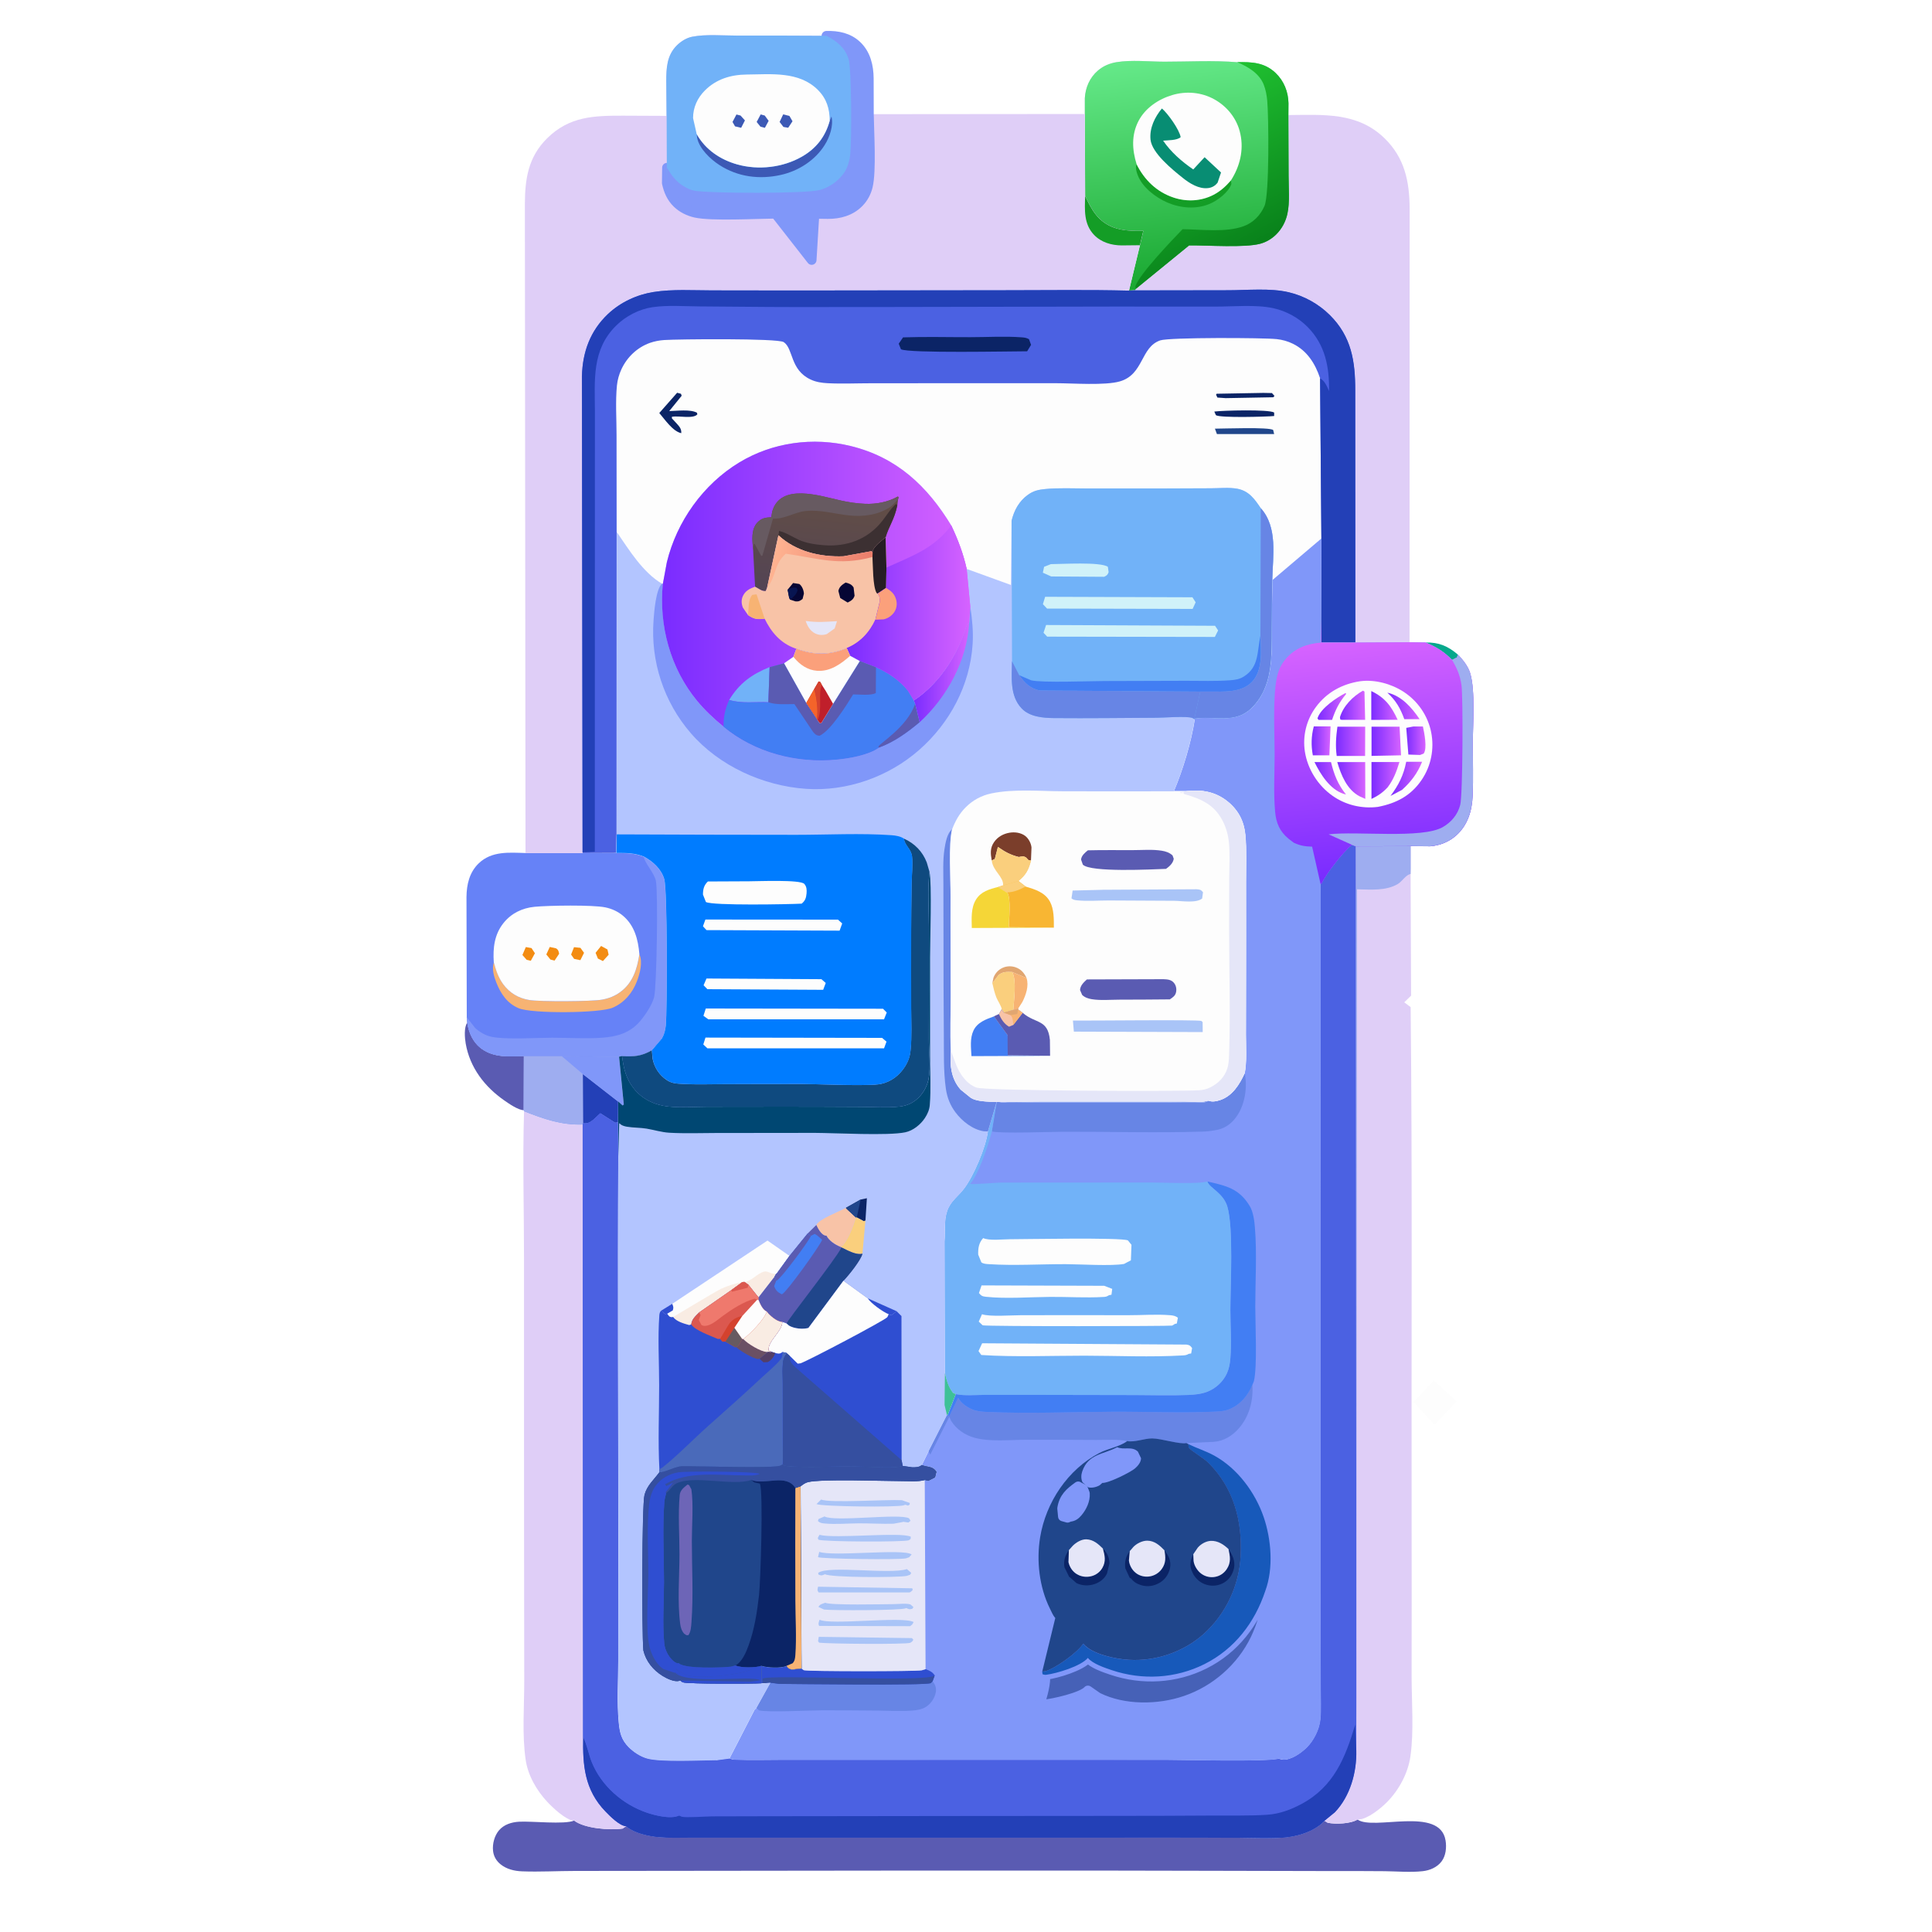 <?xml version="1.0" encoding="UTF-8"?>
<svg id="Layer_1" data-name="Layer 1" xmlns="http://www.w3.org/2000/svg" xmlns:xlink="http://www.w3.org/1999/xlink" viewBox="0 0 400 400">
  <defs>
    <style>
      .cls-1 {
        fill: url(#linear-gradient-15);
      }

      .cls-2 {
        fill: url(#linear-gradient-13);
      }

      .cls-3 {
        fill: #1759ba;
      }

      .cls-4 {
        fill: #71b2f8;
      }

      .cls-5 {
        fill: #4b61e2;
      }

      .cls-6 {
        fill: #354fa0;
      }

      .cls-7 {
        fill: #d4422e;
      }

      .cls-8 {
        fill: #4a6aba;
      }

      .cls-9 {
        fill: url(#linear-gradient-2);
      }

      .cls-10 {
        fill: #f5d637;
      }

      .cls-11 {
        fill: #7b3e2b;
      }

      .cls-12 {
        fill: url(#linear-gradient-10);
      }

      .cls-13 {
        fill: #e5e6f8;
      }

      .cls-14 {
        fill: url(#linear-gradient-12);
      }

      .cls-15 {
        fill: #088d73;
      }

      .cls-16 {
        fill: #fba07b;
      }

      .cls-17 {
        fill: #6785e5;
      }

      .cls-18 {
        fill: #6d65b7;
      }

      .cls-19 {
        fill: #261e24;
      }

      .cls-20 {
        fill: #f9ece3;
      }

      .cls-21 {
        fill: url(#linear-gradient-4);
      }

      .cls-22 {
        fill: #d0f2f9;
      }

      .cls-23 {
        fill: #b3c5ff;
      }

      .cls-24 {
        fill: #2340b7;
      }

      .cls-25 {
        fill: #675a61;
      }

      .cls-26 {
        fill: #3c3032;
      }

      .cls-27 {
        fill: #3ec197;
      }

      .cls-28 {
        fill: #149d26;
      }

      .cls-29 {
        fill: url(#linear-gradient-3);
      }

      .cls-30 {
        fill: #06a88c;
      }

      .cls-31 {
        fill: #543f66;
      }

      .cls-32 {
        fill: url(#linear-gradient-5);
      }

      .cls-33 {
        fill: #dfcef7;
      }

      .cls-34 {
        fill: #060634;
      }

      .cls-35 {
        fill: #427ef3;
      }

      .cls-36 {
        fill: #f38c12;
      }

      .cls-37 {
        fill: url(#linear-gradient-8);
      }

      .cls-38 {
        fill: #007cff;
      }

      .cls-39 {
        fill: #ef796d;
      }

      .cls-40 {
        fill: url(#linear-gradient-14);
      }

      .cls-41 {
        fill: #f4642a;
      }

      .cls-42 {
        fill: #5a5bb2;
      }

      .cls-43 {
        fill: url(#linear-gradient-20);
      }

      .cls-44 {
        fill: url(#linear-gradient-17);
      }

      .cls-45 {
        fill: url(#linear-gradient-7);
      }

      .cls-46 {
        fill: url(#linear-gradient-9);
      }

      .cls-47 {
        fill: url(#linear-gradient-11);
      }

      .cls-48 {
        fill: url(#linear-gradient-19);
      }

      .cls-49 {
        fill: url(#linear-gradient-6);
      }

      .cls-50 {
        fill: #6b5064;
      }

      .cls-51 {
        fill: #081551;
      }

      .cls-52 {
        fill: #f8b633;
      }

      .cls-53 {
        fill: #f7b373;
      }

      .cls-54 {
        fill: #4661b7;
      }

      .cls-54, .cls-55 {
        stroke: #8097f9;
        stroke-linecap: round;
        stroke-linejoin: round;
        stroke-width: 2px;
      }

      .cls-56 {
        fill: #c01f2b;
      }

      .cls-57 {
        fill: #db584f;
      }

      .cls-58 {
        fill: #2f4ed1;
      }

      .cls-59 {
        fill: #6682f7;
      }

      .cls-60 {
        fill: #e1a671;
      }

      .cls-61 {
        fill: #f8c3a7;
      }

      .cls-62 {
        fill: #0b2466;
      }

      .cls-55, .cls-63 {
        fill: #8097f9;
      }

      .cls-64 {
        fill: #3c59b5;
      }

      .cls-65 {
        fill: #20468b;
      }

      .cls-66 {
        fill: url(#linear-gradient-16);
      }

      .cls-67 {
        fill: #0f4a7f;
      }

      .cls-68 {
        fill: url(#linear-gradient);
      }

      .cls-69 {
        fill: #004772;
      }

      .cls-70 {
        fill: #a9c4f7;
      }

      .cls-71 {
        fill: #facf7d;
      }

      .cls-72 {
        fill: #9eadf0;
      }

      .cls-73 {
        fill: #fdfdfd;
      }

      .cls-74 {
        fill: url(#linear-gradient-18);
      }
    </style>
    <linearGradient id="linear-gradient" x1="248.76" y1="342.04" x2="243.58" y2="388.48" gradientTransform="translate(0 400.11) scale(1 -1)" gradientUnits="userSpaceOnUse">
      <stop offset="0" stop-color="#1aa831"/>
      <stop offset="1" stop-color="#65e989"/>
    </linearGradient>
    <linearGradient id="linear-gradient-2" x1="257.24" y1="348.27" x2="241.74" y2="378.56" gradientTransform="translate(0 400.11) scale(1 -1)" gradientUnits="userSpaceOnUse">
      <stop offset="0" stop-color="#09821b"/>
      <stop offset="1" stop-color="#1fbf30"/>
    </linearGradient>
    <linearGradient id="linear-gradient-3" x1="287.27" y1="219.62" x2="281.86" y2="267.9" gradientTransform="translate(0 400.11) scale(1 -1)" gradientUnits="userSpaceOnUse">
      <stop offset="0" stop-color="#7a2cff"/>
      <stop offset="1" stop-color="#d663ff"/>
    </linearGradient>
    <linearGradient id="linear-gradient-4" x1="287.23" y1="146.16" x2="293.91" y2="146.16" gradientTransform="matrix(1,0,0,1,0,0)" xlink:href="#linear-gradient-3"/>
    <linearGradient id="linear-gradient-5" x1="272.77" y1="146.27" x2="278.71" y2="146.27" gradientTransform="matrix(1,0,0,1,0,0)" xlink:href="#linear-gradient-3"/>
    <linearGradient id="linear-gradient-6" x1="272.15" y1="161.14" x2="278.68" y2="161.14" gradientTransform="matrix(1,0,0,1,0,0)" xlink:href="#linear-gradient-3"/>
    <linearGradient id="linear-gradient-7" x1="287.89" y1="161.25" x2="294.43" y2="161.25" gradientTransform="matrix(1,0,0,1,0,0)" xlink:href="#linear-gradient-3"/>
    <linearGradient id="linear-gradient-8" x1="291.14" y1="153.36" x2="295.13" y2="153.36" gradientTransform="matrix(1,0,0,1,0,0)" xlink:href="#linear-gradient-3"/>
    <linearGradient id="linear-gradient-9" x1="283.9" y1="146.06" x2="289.38" y2="146.06" gradientTransform="matrix(1,0,0,1,0,0)" xlink:href="#linear-gradient-3"/>
    <linearGradient id="linear-gradient-10" x1="271.56" y1="153.39" x2="275.48" y2="153.39" gradientTransform="matrix(1,0,0,1,0,0)" xlink:href="#linear-gradient-3"/>
    <linearGradient id="linear-gradient-11" x1="277.41" y1="146.02" x2="282.63" y2="146.02" gradientTransform="matrix(1,0,0,1,0,0)" xlink:href="#linear-gradient-3"/>
    <linearGradient id="linear-gradient-12" x1="276.87" y1="161.59" x2="282.67" y2="161.59" gradientTransform="matrix(1,0,0,1,0,0)" xlink:href="#linear-gradient-3"/>
    <linearGradient id="linear-gradient-13" x1="283.94" y1="161.6" x2="289.74" y2="161.6" gradientTransform="matrix(1,0,0,1,0,0)" xlink:href="#linear-gradient-3"/>
    <linearGradient id="linear-gradient-14" x1="276.6" y1="153.47" x2="282.66" y2="153.47" gradientTransform="matrix(1,0,0,1,0,0)" xlink:href="#linear-gradient-3"/>
    <linearGradient id="linear-gradient-15" x1="283.95" y1="153.47" x2="290.08" y2="153.47" gradientTransform="matrix(1,0,0,1,0,0)" xlink:href="#linear-gradient-3"/>
    <linearGradient id="linear-gradient-16" x1="189.19" y1="139.27" x2="200.64" y2="139.27" gradientTransform="matrix(1,0,0,1,0,0)" xlink:href="#linear-gradient-3"/>
    <linearGradient id="linear-gradient-17" x1="137.08" y1="124.43" x2="200.88" y2="124.43" gradientTransform="matrix(1,0,0,1,0,0)" xlink:href="#linear-gradient-3"/>
    <linearGradient id="linear-gradient-18" x1="171.18" y1="295.61" x2="169.04" y2="276.96" gradientTransform="translate(0 400.11) scale(1 -1)" gradientUnits="userSpaceOnUse">
      <stop offset="0" stop-color="#614d47"/>
      <stop offset="1" stop-color="#534454"/>
    </linearGradient>
    <linearGradient id="linear-gradient-19" x1="179.27" y1="280.66" x2="160.13" y2="283.86" gradientTransform="translate(0 400.11) scale(1 -1)" gradientUnits="userSpaceOnUse">
      <stop offset="0" stop-color="#eb7f6c"/>
      <stop offset="1" stop-color="#ffb391"/>
    </linearGradient>
    <linearGradient id="linear-gradient-20" x1="175.3" y1="126.94" x2="200.88" y2="126.94" gradientTransform="matrix(1,0,0,1,0,0)" xlink:href="#linear-gradient-3"/>
  </defs>
  <path class="cls-30" d="M295.15,133.02c2.78-.05,4.58.72,6.69,2.5l-.18.6-1.04.53c-1.66-1.76-3.27-2.69-5.48-3.63Z"/>
  <path class="cls-73" d="M296.86,285.82l4.75,4.31-4.45,4.69-.37-.04-4.18-4.57.15-.04,4.1-4.36Z"/>
  <path class="cls-42" d="M96.73,211.73c.37,2.19,1.21,4.14,3.07,5.46,2.57,1.83,5.68,1.54,8.66,1.45l-.03,11.21c-1.13,0-3.1-1.37-4.03-2.02-4.06-2.83-7.12-6.8-7.98-11.77-.2-1.15-.39-3.34.32-4.34Z"/>
  <path class="cls-42" d="M274.21,376.97l.66.41c1.61.36,4.84.21,6.19-.67,3.28,2.39,17.07-2.87,18.23,4.35.23,1.44.07,3.14-.83,4.33-.92,1.22-2.43,1.86-3.92,2.02-2.54.28-5.29.03-7.85,0-4.16-.05-8.32-.03-12.48-.03-16.08-.01-32.15-.1-48.23-.1-26.4,0-52.8,0-79.2.05-9.25.01-18.49.03-27.74.03-3.63,0-7.33.22-10.95.08-1.59-.06-3.2-.44-4.46-1.46-.87-.7-1.43-1.65-1.55-2.78-.16-1.44.29-3.15,1.24-4.26,1.02-1.19,2.56-1.67,4.08-1.77,2.64-.17,9.47.63,11.47-.24,2.18,1.64,7.39,2.04,10.04,1.65l.71-.49.08.06c1.69,1.4,4.59,2.02,6.75,2.21,2.15.19,4.39.09,6.55.09,3.96,0,7.91,0,11.87,0,12.06,0,24.12,0,36.18,0,16.58.02,33.17-.02,49.75-.01,5.21,0,10.41.01,15.62.04,2.96.02,5.96.16,8.91,0,2.98-.15,6.84-1.24,8.89-3.52Z"/>
  <path class="cls-33" d="M108.49,230.08c4.06,1.6,7.76,2.91,12.18,2.74l.07,126.79c-.12,5.92.28,10.96,4.62,15.44.93.96,2.92,2.97,4.26,3.05l-.71.49c-2.66.39-7.87-.01-10.04-1.65h-.11c-1.62-.11-4.35-2.71-5.43-3.86-2.21-2.35-4.04-5.52-4.5-8.75-.76-5.21-.29-10.93-.29-16.2,0-10.12-.03-20.24-.04-30.35-.02-19.14,0-38.28-.01-57.41,0-10.07-.3-20.21.01-30.28Z"/>
  <path class="cls-59" d="M96.64,210.6l-.06-24.88c.03-2.61.6-5.12,2.55-6.99,2.68-2.56,6.25-2.22,9.65-2.12h11.9s6.91-.03,6.91-.03c2.08,0,3.79-.01,5.75.79,1.85,1.01,3.57,2.58,4.17,4.66.65,2.25.62,27.1.31,30.29-.1.97-.32,1.83-.8,2.68l-2.08,2.44c-2.14,1.25-3.75,1.34-6.16,1.21l-.63.13.98,9.9-.24.2-.91-.81-.02,4.26-.58.13-3.08-1.96-1.48,1.37c-.66.52-1.21.81-2.08.7l-.06.24c-4.42.17-8.12-1.14-12.18-2.74l-.07-.22.03-11.21c-2.97.09-6.09.38-8.66-1.45-1.86-1.32-2.7-3.28-3.07-5.46l-.09-1.13Z"/>
  <path class="cls-53" d="M132.38,197.56c.74,1.65.1,4.02-.52,5.63-.92,2.39-2.61,4.41-5,5.44-2.7,1.16-16.73,1.27-19.48.11-2.39-1-3.73-3.03-4.64-5.36-.51-1.31-.93-2.76-.5-4.15.46,1.64.9,3.09,1.91,4.5,1.33,1.85,3.24,2.97,5.49,3.33,2.2.35,12.92.31,15.06-.09,1.36-.25,2.63-.74,3.74-1.57,2.61-1.93,3.48-4.78,3.95-7.83Z"/>
  <path class="cls-63" d="M133.34,177.37c1.85,1.01,3.57,2.58,4.17,4.66.65,2.25.62,27.1.31,30.29-.1.97-.32,1.83-.8,2.68l-2.08,2.44c-2.14,1.25-3.75,1.34-6.16,1.21l-.63.13-11.88-.14h-7.83c-2.97.08-6.09.37-8.66-1.46-1.86-1.32-2.7-3.28-3.07-5.46l-.09-1.13,1.75,2.24c.95.86,2.14,1.57,3.41,1.83,2.97.61,9.21.19,12.5.19,3.42,0,6.97.23,10.37,0,3.08-.21,5.79-.99,7.86-3.41,1.06-1.24,2.52-3.42,2.92-4.99.54-2.13.84-21.65.37-24.05-.31-1.61-2.43-3.91-2.47-4.9v-.12Z"/>
  <path class="cls-72" d="M116.28,218.65l11.88.14.98,9.9-.24.2-.91-.81-.02,4.26-.58.13-3.08-1.96-1.48,1.37c-.66.52-1.21.81-2.08.7l-.06.24c-4.42.17-8.12-1.14-12.18-2.74l-.07-.22.03-11.21h7.83Z"/>
  <path class="cls-24" d="M120.67,222.38l7.31,5.69-.02,4.26-.58.13-3.08-1.96-1.48,1.37c-.66.52-1.21.81-2.08.7l-.06-10.19Z"/>
  <path class="cls-63" d="M116.28,218.65l11.88.14.98,9.9-.24.2-.91-.81-7.31-5.69-4.39-3.73Z"/>
  <path class="cls-73" d="M102.23,199.22c-.19-2.94.11-5.73,2.01-8.11,1.62-2.03,3.88-3.12,6.45-3.37,2.87-.28,12.05-.42,14.63.12,1.34.28,2.58.83,3.64,1.72,2.43,2.03,3.16,4.97,3.42,7.98-.47,3.05-1.34,5.91-3.95,7.83-1.12.83-2.38,1.32-3.74,1.57-2.14.4-12.86.44-15.06.09-2.25-.35-4.15-1.48-5.49-3.33-1.01-1.41-1.46-2.86-1.91-4.5Z"/>
  <path class="cls-36" d="M108.87,196.08l1.17.21.71,1.07-.85,1.56-.86-.2-.88-1,.71-1.65Z"/>
  <path class="cls-36" d="M113.82,196.06l1.29.28c.51.31.54.6.65,1.13l-.94,1.41-.86-.22-.85-1.05.71-1.55Z"/>
  <path class="cls-36" d="M118.84,196.1l1.33.14.75,1.03-.76,1.52-1.29-.26-.63-.9.6-1.52Z"/>
  <path class="cls-36" d="M124.45,195.85l1.32.73.24,1.09-1.18,1.31-1.04-.52-.48-1.19,1.14-1.42Z"/>
  <path class="cls-33" d="M280.7,175.22l11.37-.05v4.68s-.02,1.1-.02,1.1l.1,25.19-1.42,1.38,1.33.99c.37,35.18.13,70.37.2,105.55.02,11.01.02,22.03,0,33.04,0,5.31.5,11.32-.25,16.55-.5,3.47-2.34,6.89-4.78,9.39-1.31,1.34-3.99,3.53-5.92,3.68h-.25c-1.35.86-4.58,1.01-6.19.65l-.66-.41,2.15-1.76c3.19-3.33,4.55-8.26,4.44-12.76l.03-11-.11-167.6-.02-8.62Z"/>
  <path class="cls-72" d="M280.7,175.22l11.37-.05v4.68s-.02,1.1-.02,1.1c-.98.16-1.76,1.54-2.64,2.07-2.47,1.47-5.7,1.15-8.46,1.1l-.12,167.3-.11-167.6-.02-8.62Z"/>
  <path class="cls-33" d="M224.6,23.59v-3.24c.11-2.22,1.02-4.3,2.72-5.75,1.11-.95,2.41-1.49,3.84-1.73,3.1-.51,6.72-.11,9.9-.1,4.99,0,10.15-.3,15.12.11,2.96-.06,5.6.04,7.89,2.2,1.75,1.65,2.66,3.92,2.7,6.31l-.02,2.43c7.24-.05,14.34-.65,19.95,4.85,4.11,4.03,5.12,8.89,5.15,14.46l-.02,89.83-11.21.06-.02-52.21c0-6.02-.79-11.14-5.24-15.56-2.32-2.31-5.32-3.99-8.51-4.74-3.88-.92-8.62-.43-12.6-.42-6.41.01-12.83.02-19.24.03l-1.26.06,2.27-9.41.69-2.97c-2.04.03-4.13.03-6.08-.68-3.22-1.16-4.61-3.63-5.96-6.56l-.06-16.97Z"/>
  <path class="cls-68" d="M224.6,23.59v-3.24c.11-2.22,1.02-4.3,2.72-5.75,1.11-.95,2.41-1.49,3.84-1.73,3.1-.51,6.72-.11,9.9-.1,4.99,0,10.15-.3,15.12.11,2.96-.06,5.6.04,7.89,2.2,1.75,1.65,2.66,3.92,2.7,6.31l-.02,2.43c.02,4.2.04,8.39.05,12.59,0,2.53.28,5.42-.26,7.89-.35,1.59-1.14,3.07-2.29,4.22-.91.91-2.06,1.6-3.3,1.94-3.24.88-10.95.31-14.75.35l-11.06,9.02-.13.29-1.26.06,2.27-9.41.69-2.97c-2.04.03-4.13.03-6.08-.68-3.22-1.16-4.61-3.63-5.96-6.56l-.06-16.97Z"/>
  <path class="cls-28" d="M235.32,34c1.64,3.27,4.18,5.75,7.71,6.92,2.69.89,5.64.74,8.18-.56,1.48-.76,2.58-1.78,3.66-3.02l.07.76c-.59,1.74-2.91,3.46-4.54,4.13-2.8,1.15-6,.87-8.74-.31-2.4-1.04-5.18-3.16-6.12-5.69-.25-.68-.52-1.54-.22-2.22Z"/>
  <path class="cls-9" d="M256.17,12.87c2.96-.06,5.6.04,7.89,2.2,1.75,1.65,2.66,3.92,2.7,6.31l-.02,2.43c.02,4.2.04,8.39.05,12.59,0,2.53.28,5.42-.26,7.89-.35,1.59-1.14,3.07-2.29,4.22-.91.91-2.06,1.6-3.3,1.94-3.24.88-10.95.31-14.75.35l-11.06,9.02-.05-.58c.93-2.62,7.57-9.51,9.76-11.79,3.89.05,9,.73,12.65-.62,2-.74,3.45-2.24,4.31-4.19,1.04-2.35.86-18.54.57-21.76-.1-1.14-.32-2.34-.75-3.41-.94-2.31-3.26-3.67-5.45-4.59Z"/>
  <path class="cls-73" d="M235.32,34c-.93-3.01-1.1-6.06.39-8.94,1.4-2.7,4.13-4.53,6.99-5.38,2.91-.87,6.06-.59,8.72.89,2.53,1.4,4.48,3.76,5.24,6.56.91,3.35.24,6.76-1.49,9.7l-.31.51c-1.08,1.24-2.19,2.26-3.66,3.02-2.53,1.3-5.48,1.45-8.18.56-3.53-1.16-6.07-3.65-7.71-6.92Z"/>
  <path class="cls-15" d="M240.55,22.45c1.21,1,3.65,4.41,3.89,5.95-.75.68-2.63.63-3.63.72,1.62,2.38,3.88,4.34,6.24,5.96l2.35-2.53,3.4,3.16-.7,2.09c-.5.66-1.15,1.04-1.97,1.14-1.9.24-3.83-.97-5.24-2.1-2.16-1.73-6.42-5.16-6.69-7.96-.23-2.37.89-4.65,2.36-6.42Z"/>
  <path class="cls-5" d="M279.88,174.9l.82.32.02,8.62.11,167.6-.03,11c.1,4.5-1.26,9.43-4.44,12.76l-2.15,1.76c-2.05,2.28-5.91,3.37-8.89,3.52-2.95.15-5.95.01-8.91,0-5.21-.03-10.41-.04-15.62-.04-16.58,0-33.17.03-49.75.01-12.06-.01-24.12-.01-36.18,0-3.96,0-7.91,0-11.87,0-2.16,0-4.4.09-6.55-.09-2.16-.19-5.07-.81-6.75-2.21l-.08-.06c-1.34-.07-3.33-2.09-4.26-3.05-4.33-4.48-4.73-9.52-4.62-15.44l-.07-126.79.06-.24c.87.11,1.41-.18,2.08-.7l1.48-1.37,3.08,1.96.58-.13.04,7.11c-.15,26.33,0,52.68.01,79.02,0,8.44-.01,16.87-.02,25.31,0,4.19-.3,8.61.1,12.78.2,2.11.53,3.63,2.08,5.17,1.02,1.02,2.4,1.92,3.8,2.32,2.76.79,11.13.37,14.51.34l2.51-.33c.38.18.7.27,1.12.28,3.35.14,6.76.03,10.11.03,6.49,0,12.99,0,19.48,0,19.86,0,39.71-.02,59.57,0,3.27,0,21.39.44,23.44-.25l.9.21c1.74.07,3.78-1.4,4.95-2.55,1.42-1.41,2.59-3.73,2.78-5.73.21-2.11.08-4.32.07-6.45-.02-3.59-.03-7.18-.04-10.77-.02-11.83-.01-23.65-.01-35.48,0-39.35,0-78.7.03-118.05l-.03-2.3h.16c1.11-2.27,4.43-6.49,6.33-8.11Z"/>
  <path class="cls-24" d="M140.6,375.87l.51.26c1.04.25,5.06-.07,6.39-.07,7.51-.03,15.03-.03,22.54-.04,19.97-.04,39.94-.04,59.91-.06,7.12,0,14.24-.02,21.37-.07,3.64-.03,7.35.08,10.98-.16,2.59-.17,4.92-1.03,7.19-2.25,6.65-3.57,9.05-9.55,11.09-16.41l.23,5.39c.1,4.5-1.26,9.43-4.44,12.76l-2.15,1.76c-2.05,2.28-5.91,3.37-8.89,3.52-2.95.15-5.95.01-8.91,0-5.21-.03-10.41-.04-15.62-.04-16.58,0-33.17.03-49.75.01-12.06-.01-24.12-.01-36.18,0-3.96,0-7.91,0-11.87,0-2.16,0-4.4.09-6.55-.09-2.16-.19-5.07-.81-6.75-2.21l-.08-.06c-1.34-.07-3.33-2.09-4.26-3.05-4.33-4.48-4.73-9.52-4.62-15.44l.06.1c.76,1.51,1.09,3.51,1.75,5.13,2,4.91,6.37,8.73,11.37,10.44,1.77.6,4.98,1.4,6.69.6Z"/>
  <path class="cls-5" d="M124.29,230.51l3.08,1.96.58-.13.04,7.11c-.15,26.33,0,52.68.01,79.02,0,8.44-.01,16.87-.02,25.31,0,4.19-.3,8.61.1,12.78.2,2.11.53,3.63,2.08,5.17,1.02,1.02,2.4,1.92,3.8,2.32,2.76.79,11.13.37,14.51.34l2.51-.33c.38.18.7.27,1.12.28,3.35.14,6.76.03,10.11.03,6.49,0,12.99,0,19.48,0,19.86,0,39.71-.02,59.57,0,3.27,0,21.39.44,23.44-.25-.27.19-.46.38-.8.41-3.12.24-6.36.06-9.49.06-5.8,0-11.6-.02-17.4-.01-18.1,0-36.2.05-54.3.03-8.14,0-16.27,0-24.41,0-2.29,0-7.41.34-9.39-.07l-.72-.21-6.55,11.71-1.07-.16c-1.71.8-4.92,0-6.69-.6-4.99-1.71-9.37-5.53-11.37-10.44-.66-1.62-.99-3.62-1.75-5.13l-.06-.1-.07-126.79.06-.24c.87.11,1.41-.18,2.08-.7l1.48-1.37Z"/>
  <path class="cls-33" d="M138,23.97l-.06-7.2c0-2.74.14-5.37,2.23-7.41.85-.83,1.97-1.53,3.16-1.76,2.88-.56,6.35-.23,9.31-.23,6.16,0,12.32-.01,18.48.04,2.31-.07,4.58.38,6.3,2.02,1.87,1.78,2.44,4.28,2.47,6.78l.02,7.43,44.69-.04.06,16.97c1.35,2.93,2.74,5.4,5.96,6.56,1.95.7,4.04.7,6.08.68l-.69,2.97-2.27,9.41c-8.3-.21-16.62-.08-24.92-.08-13.83.01-27.67.02-41.5.05-6.62.01-13.23-.01-19.85-.02-3.99,0-8.22-.29-12.17.34-3.49.56-6.85,2.13-9.42,4.57-3.67,3.47-5.24,7.85-5.37,12.83l.13,98.61.06.15h-11.9s-.13-134.39-.13-134.39c.02-5.26.7-9.76,4.63-13.64,4.59-4.53,9.67-4.67,15.72-4.66,2.99,0,5.99.02,8.98.04Z"/>
  <path class="cls-28" d="M224.66,40.56c1.35,2.93,2.74,5.4,5.96,6.56,1.95.7,4.04.7,6.08.68l-.69,2.97-3.8.04c-2.09-.02-4.21-.63-5.69-2.17-2.17-2.26-1.94-5.19-1.85-8.08Z"/>
  <path class="cls-55" d="M171.11,7.41c2.31-.07,4.58.38,6.3,2.02,1.87,1.78,2.44,4.28,2.47,6.78l.02,7.43c.05,3.62.56,11.75-.22,14.95-.31,1.26-.93,2.42-1.84,3.35-1.73,1.77-4.06,2.39-6.46,2.38l-2.75-.04-.58,9.55-7.49-9.58c-3.93.03-13.31.55-16.59-.2-1.39-.32-2.72-.97-3.76-1.97-1.21-1.17-1.8-2.57-2.16-4.19l.04-3.17c.85,1.54,1.9,2.9,3.42,3.83.72.44,1.49.82,2.33.95,3.37.54,22.8.6,25.78-.14,2.11-.52,4.3-2.13,5.38-4.01.59-1.04.89-2.23,1.02-3.42.3-2.75.28-17.6-.34-19.67-.72-2.39-2.46-3.74-4.58-4.85Z"/>
  <path class="cls-4" d="M138,23.97l-.06-7.2c0-2.74.14-5.37,2.23-7.41.85-.83,1.97-1.53,3.16-1.76,2.88-.56,6.35-.23,9.31-.23,6.16,0,12.32-.01,18.48.04,2.12,1.11,3.86,2.46,4.58,4.85.62,2.07.64,16.92.34,19.67-.13,1.19-.42,2.37-1.02,3.42-1.07,1.89-3.27,3.49-5.38,4.01-2.98.74-22.42.69-25.78.14-.84-.14-1.61-.51-2.33-.95-1.53-.93-2.57-2.29-3.42-3.83l-.04,3.17-.05-13.91Z"/>
  <path class="cls-64" d="M171.78,25.01l.37-.89c.44,1.91-.37,4.24-1.38,5.86-2,3.22-5.47,5.43-9.13,6.24-4.4.98-8.86.42-12.69-2.05-1.86-1.2-4.16-3.37-4.62-5.64l-.08-.76c1.82,3.23,4.89,5.3,8.42,6.29,4.35,1.22,9.41.65,13.34-1.6,2.99-1.72,4.88-4.14,5.79-7.44Z"/>
  <path class="cls-73" d="M144.24,27.75l-.75-3.3c0-2.21.9-4.16,2.45-5.72,2.37-2.37,5.39-3.27,8.67-3.3,5.04-.05,10.84-.71,14.73,3.19,1.81,1.82,2.43,3.88,2.44,6.38-.91,3.3-2.79,5.73-5.79,7.44-3.93,2.25-8.99,2.82-13.34,1.6-3.53-.99-6.6-3.06-8.42-6.29Z"/>
  <path class="cls-64" d="M157.49,23.69l.84.23.81,1.1-.78,1.45-.92-.25-.78-.97.83-1.56Z"/>
  <path class="cls-64" d="M152.49,23.71l.83.21.91,1.01-.78,1.53-1.27-.3-.52-.91.81-1.54Z"/>
  <path class="cls-64" d="M162.15,23.68l1.3.33.63,1.1-.89,1.34-.99-.17-.79-1.03.74-1.57Z"/>
  <path class="cls-73" d="M235,60.12c6.41,0,12.83-.01,19.24-.03,3.98,0,8.72-.5,12.6.42,3.19.75,6.19,2.43,8.51,4.74,4.46,4.43,5.25,9.54,5.24,15.56l.02,52.21h-7.08s0-4.6,0-4.6l.05-16.94-10.19,8.65c.11-4.99,1.2-10.92-2.37-14.91-1.27-1.89-2.45-3.58-4.85-4.04-1.69-.32-3.73-.11-5.47-.1-3.45.02-6.9.04-10.35.04-5.12.01-10.23,0-15.35,0-2.86,0-5.82-.16-8.66.12-1.39.14-2.38.36-3.54,1.19-1.84,1.31-2.87,3.24-3.39,5.39l-.13,13.27-9.16-3.32c-.7-3.15-1.79-6.04-3.17-8.95-4.97-8.19-11.28-14.15-20.82-16.49-7.81-1.91-16.19-.79-23.1,3.4-7.46,4.52-12.94,12.21-14.99,20.67l-.82,4.45-.18-.05c-3.98-2.35-6.81-6.98-9.37-10.71l-.02,62.65-.08,3.83-6.91.03-.06-.15-.13-98.61c.13-4.97,1.7-9.35,5.37-12.83,2.58-2.44,5.93-4.01,9.42-4.57,3.94-.63,8.17-.34,12.17-.34,6.62,0,13.23.03,19.85.02,13.83-.02,27.67-.04,41.5-.05,8.3,0,16.63-.13,24.92.08l1.26-.06Z"/>
  <path class="cls-62" d="M251.41,85.21c1.73-.23,11.29-.49,12.39.2v.72c-1.41.15-11.16.43-12.06-.17l-.33-.75Z"/>
  <path class="cls-62" d="M261.32,81.34l2.02.04.53.59-.25.28-9.85.18-1.72-.12-.28-.6.13-.19,9.42-.17Z"/>
  <path class="cls-65" d="M251.53,88.75c1.77,0,11.27-.37,12.07.28l.2.84h-11.85s-.41-1.12-.41-1.12Z"/>
  <path class="cls-62" d="M140.2,81.32l.79.21.14.41-2.57,3.17c1.59-.03,4.34-.42,5.74.34l.08.34c-.89,1.01-3.9.21-5.28.51l.02.33.94,1.01c.61.68,1.04,1.12.99,2.04-1.75-.35-3.44-2.88-4.55-4.17l3.69-4.19Z"/>
  <path class="cls-5" d="M235,60.12c6.41,0,12.83-.01,19.24-.03,3.98,0,8.72-.5,12.6.42,3.19.75,6.19,2.43,8.51,4.74,4.46,4.43,5.25,9.54,5.24,15.56l.02,52.21h-7.08s0-4.6,0-4.6l.05-16.94-.27-33.17c-1.01-3.03-2.68-5.7-5.65-7.15-1.03-.51-2.19-.83-3.33-.95-2.78-.3-22.22-.38-24.11.26-4.11,1.4-3.39,7.05-8.36,8.49-3.05.89-9.74.38-13.19.38-7.36,0-14.73,0-22.09,0-5.43,0-10.85,0-16.28.01-2.96,0-5.97.14-8.93-.01-1.21-.06-2.41-.24-3.51-.75-4.34-2.01-3.56-6.4-5.6-7.76-1.22-.82-21.97-.62-24.76-.43-1,.07-2,.26-2.94.59-2.63.94-4.73,2.94-5.9,5.46-.49,1.06-.81,2.18-.93,3.34-.33,3.34-.08,6.91-.08,10.28,0,6.68,0,13.36.02,20.04l-.02,62.65-.08,3.83-6.91.03-.06-.15-.13-98.61c.13-4.97,1.7-9.35,5.37-12.83,2.58-2.44,5.93-4.01,9.42-4.57,3.94-.63,8.17-.34,12.17-.34,6.62,0,13.23.03,19.85.02,13.83-.02,27.67-.04,41.5-.05,8.3,0,16.63-.13,24.92.08l1.26-.06Z"/>
  <path class="cls-62" d="M186.96,69.85c4.62-.16,9.3-.03,13.93-.04,3.5,0,7.14-.23,10.61.03.57.04,1.05.09,1.55.4l.42,1.16-.81,1.33c-3.33,0-24.53.44-26.13-.42l-.46-1.15.89-1.3Z"/>
  <path class="cls-24" d="M235,60.12c6.41,0,12.83-.01,19.24-.03,3.98,0,8.72-.5,12.6.42,3.19.75,6.19,2.43,8.51,4.74,4.46,4.43,5.25,9.54,5.24,15.56l.02,52.21h-7.08s0-4.6,0-4.6l.05-16.94-.27-33.17c1.03.65,1.37,1.58,1.86,2.65.06-4.99-.79-9.55-4.43-13.25-1.92-1.95-4.44-3.31-7.11-3.9-3.52-.79-8.33-.33-11.99-.33-6.97,0-13.94-.02-20.91-.01-22.24.02-44.48.12-66.71.1-6.38,0-12.75-.1-19.13-.13-3.18-.02-6.65-.3-9.8.16-2.79.41-5.56,1.86-7.55,3.84-5.05,5.01-4.4,11.24-4.37,17.72l-.02,91.19-2.53.12-.13-98.61c.13-4.97,1.7-9.35,5.37-12.83,2.58-2.44,5.93-4.01,9.42-4.57,3.94-.63,8.17-.34,12.17-.34,6.62,0,13.23.03,19.85.02,13.83-.02,27.67-.04,41.5-.05,8.3,0,16.63-.13,24.92.08l1.26-.06Z"/>
  <path class="cls-63" d="M263.4,120.13l10.19-8.65-.05,16.94v4.61s7.07-.01,7.07-.01l11.21-.06,3.33.05c2.21.94,3.81,1.87,5.48,3.63l1.04-.53.18-.6c1.05,1.13,2.1,2.39,2.55,3.9,1.08,3.67.53,10.71.53,14.65,0,3.53.12,7.11-.03,10.64-.13,3.12-.99,6.08-3.38,8.24-1.51,1.36-3.42,2.11-5.43,2.27l-4-.04-11.37.05-.82-.32c-1.9,1.61-5.22,5.84-6.33,8.11h-.16s.03,2.29.03,2.29c-.03,39.35-.02,78.7-.03,118.05,0,11.83,0,23.65.01,35.48,0,3.59.02,7.18.04,10.77,0,2.13.13,4.33-.07,6.45-.2,2-1.36,4.32-2.78,5.73-1.17,1.16-3.2,2.62-4.95,2.55l-.9-.21c-2.06.69-20.17.25-23.44.25-19.86-.01-39.71,0-59.57,0-6.49,0-12.99,0-19.48,0-3.36,0-6.76.11-10.11-.03-.41-.02-.74-.11-1.12-.28l5.2-10.09.39-.37,2.91-5.23-1.62.12h-.21s0-3.61,0-3.61c1.2.38,4.03.5,5.16.02.38.54.54.63,1.19.75l1.93-.23-.2-37.71c.47-.35.93-.71,1.5-.86,2.82-.71,15.52-.22,19.27-.22,1.52,0,3.5.19,4.95-.22l.72.18,1.4-.72.29-1.18c-.74-1.16-1.76-.93-2.91-1.34l-.14-.05,1.41-2.87,3.8-7.48h.15s1.68-4.31,1.68-4.31l-.55-.24c-1-1.27-1.35-2.61-1.7-4.15l-.07-27.23c.2-2.15-.16-4.24.56-6.34.68-1.99,2.26-2.98,3.47-4.57,1.99-2.61,4.55-8.61,4.95-11.87l1.83-6.19.78.14c2.24.18,4.57.05,6.82.05,4.4,0,8.8,0,13.19,0,4.86,0,9.73,0,14.59,0,2.5,0,5.08.13,7.56-.04.35-.02.59-.11.86-.34.82.32,1.74.12,2.55-.16,2.49-.88,3.94-3.25,4.98-5.52.45-2.54.24-5.34.24-7.93,0-4.28.01-8.55.02-12.83,0-6.26.01-12.52,0-18.78,0-3.2.16-6.55-.13-9.73-.26-2.84-1.41-5.12-3.63-6.94-2.52-2.06-5.35-2.54-8.52-2.2h-2.64c1.88-4.49,3.55-10.02,4.3-14.83l-.05-.19c4.13-.6,8.37,1.15,11.76-2.12,4.57-4.42,4.2-10.85,4.24-16.66.02-3.29.05-6.57.12-9.85Z"/>
  <path class="cls-54" d="M225.24,343.25c1,1.22,3.48,2.04,4.96,2.54,6.3,2.12,13.2,1.74,19.17-1.25,6.24-3.13,10.41-8.6,12.6-15.14.9,2.57-.94,7.58-2.09,9.96-2.88,5.94-8.22,10.61-14.46,12.73-5.61,1.91-12.75,1.99-18.14-.68l-2.04-1.42c-1.22,1.4-7.12,2.72-9.05,2.89l-.96-.12c.54-1.21,1.45-4.69,1.14-5.99l.29-.02c2.17-.28,7.17-1.77,8.59-3.49Z"/>
  <path class="cls-17" d="M157.66,344.88c1.2.38,4.03.5,5.16.02.38.54.54.63,1.19.75l1.93-.23c.13.09.38.34.52.38.84.26,22.93.26,24.36.02l.82-.24c.8.33,1.39.55,1.88,1.3l-.43,1.18c.52.74.81,1.33.66,2.27-.19,1.16-.94,2.3-1.9,2.97-.92.63-1.97.78-3.07.86-2.27.16-4.61.03-6.89,0-3.89-.04-7.77-.06-11.66-.06-2.64,0-11.27.47-13.09.01l-.55-.51,2.91-5.23-1.62.12h-.21s0-3.61,0-3.61Z"/>
  <path class="cls-58" d="M157.66,344.88c1.2.38,4.03.5,5.16.02.38.54.54.63,1.19.75l1.93-.23c.13.09.38.34.52.38.84.26,22.93.26,24.36.02l.82-.24c.8.33,1.39.55,1.88,1.3l-.43,1.18c-.1.1-.29.35-.41.41-1.07.52-27.8.18-31.38.15l-1.81-.24-1.62.12h-.21s0-3.61,0-3.61Z"/>
  <path class="cls-6" d="M193.52,346.89l-.43,1.18c-.1.1-.29.35-.41.41-1.07.52-27.8.18-31.38.15l-1.81-.24-1.62.12v-.95c1.19-.99,33.79.85,35.65-.66Z"/>
  <path class="cls-17" d="M250.17,227.87c.82.32,1.74.12,2.55-.16,2.49-.88,3.94-3.25,4.98-5.52.59,2.73.08,6.21-1.41,8.56-.97,1.55-2.33,2.74-4.14,3.14-1.09.24-2.2.37-3.31.4-9.49.29-19.06,0-28.56.03-2.78,0-13.07.41-14.93-.07l1.02-6.19.78.14c2.24.18,4.57.05,6.82.05,4.4,0,8.8,0,13.19,0,4.86,0,9.73,0,14.59,0,2.5,0,5.08.13,7.56-.04.35-.02.59-.11.86-.34Z"/>
  <path class="cls-3" d="M246.02,298.98c1.76.86,3.63,1.43,5.36,2.38,4.81,2.64,8.49,7.61,10.25,12.73,1.59,4.64,2.06,10.64.33,15.31-2.18,6.54-6.35,12.01-12.6,15.14-5.97,2.99-12.87,3.37-19.17,1.25-1.48-.5-3.96-1.32-4.96-2.54-1.42,1.72-6.42,3.21-8.59,3.49l-.29.02-.5-.12-.08-.57.56-.03c2.02-.49,6.89-3.98,7.92-5.74l.08.1c1.85,2.13,6.67,3.1,9.45,3.26,5.53.3,11.24-1.62,15.37-5.32,4.62-4.14,7.4-10.02,7.7-16.2.36-7.23-1.44-14.1-6.7-19.3-1.07-1.06-3.38-2.33-4.06-3.13l-.08-.72Z"/>
  <path class="cls-17" d="M259.29,286.74c.21,3.23-.62,6.46-2.77,8.95-1.33,1.55-3.15,2.68-5.23,2.83l-5.67.26c-1.38.31-5.18-.95-7.08-.96-1.65-.01-3.61.85-5.19.55-1.92-.43-4.31-.23-6.28-.24-4.9-.04-9.79-.04-14.69-.04-3.31,0-7.43.46-10.61-.42-2.01-.56-3.71-1.72-4.84-3.48l-.39-.84-3.94,7.81-.37-.72,3.8-7.48h.15s.31.29.31.29l1.86-3.85c.57,1.09,1.85,1.96,2.96,2.42,1,.42,1.99.47,3.07.51,8.57.37,17.29,0,25.87-.04,6.87-.04,13.86.28,20.71,0,1.16-.05,2.44-.07,3.53-.52,2.3-.94,3.83-2.79,4.78-5.03Z"/>
  <path class="cls-35" d="M249.98,244.61c3.88.9,6.55,1.44,8.76,5.08.72,1.18.96,3.03,1.07,4.39.44,5.35.09,11.01.08,16.39,0,3.65.45,12.54-.29,15.51l-.31.76c-.95,2.24-2.48,4.08-4.78,5.03-1.09.45-2.37.47-3.53.52-6.85.28-13.84-.04-20.71,0-8.58.04-17.31.42-25.87.04-1.07-.05-2.06-.1-3.07-.51-1.11-.46-2.39-1.33-2.96-2.42l-1.86,3.85-.31-.3,1.68-4.31c1.87.38,4.12.16,6.04.15,3.41,0,6.81,0,10.22,0,6.92,0,13.84.03,20.76.04,3.7,0,7.44.13,11.14-.02,1.27-.05,2.59-.18,3.79-.62,1.84-.68,3.4-2.1,4.2-3.89.43-.96.62-2.04.7-3.08.27-3.3-.01-6.76,0-10.08.01-4.91.67-16.99-.63-21.34-.84-2.82-3.66-3.84-4.09-5.09l-.03-.1Z"/>
  <path class="cls-13" d="M165.74,307.71c.47-.35.93-.71,1.5-.86,2.82-.71,15.52-.22,19.27-.22,1.52,0,3.5.19,4.95-.22l.17,39.18-.82.24c-1.43.24-23.51.24-24.36-.02-.14-.04-.39-.29-.52-.38l-.2-37.71Z"/>
  <path class="cls-70" d="M170.02,310.46c1.65.77,13.71-.04,16.71.14l1.63.57-.03.35-.34.2-.58-.18-.31.12c-1.29.44-17.03.27-18.06-.26l.98-.95Z"/>
  <path class="cls-70" d="M169.66,317.77c3.22.86,16.85-.66,18.91.39l-.03.45-.3.24-.09.04c-.87.4-17.52.33-18.7-.11l-.14-.36.35-.65Z"/>
  <path class="cls-70" d="M170.85,331.83c1.08.56,11.92.3,14.08.29.96,0,2.68-.22,3.56.06l.63.55-.22.34c-.62.18-.67.11-1.28-.14l-.1.05c-.86.45-15.07.48-16.91.26l-1.16-.54c.31-.6.8-.63,1.42-.87Z"/>
  <path class="cls-70" d="M170.7,313.96c2.09,1.19,15.57-.69,17.51.39l.31.51-.43.36-1.09-.15-.1.05-1.9.35c-2.39.07-4.8-.09-7.19-.08-2.32.01-4.77.25-7.08.03-.59-.05-.96-.1-1.39-.51l.13-.42,1.25-.53Z"/>
  <path class="cls-70" d="M169.5,338.89l19.29.26.32.33-.24.36c-.12.08-.31.25-.43.29-1.08.35-17.03.22-18.85-.04l-.22-.3.15-.91Z"/>
  <path class="cls-70" d="M169.61,321.3c2.99,1.03,17.36-.74,19.13.53l-.5.58-.67.23c-1.38.33-17.56.12-18.21-.25l.25-1.08Z"/>
  <path class="cls-70" d="M187.76,324.86l.9.78-.21.38-.7.25c-1.78.36-15.8.37-16.95-.35l-.21.1c-.53.22-.65.18-1.15-.04l-.03-.35c2.24-1.57,14.76.39,18.34-.76Z"/>
  <path class="cls-70" d="M169.68,335.34c2.29,1.2,17.23-.79,19.48.49l-.3.51-.43.34-18.83-.05c-.26-.5-.07-.77.08-1.28Z"/>
  <path class="cls-70" d="M169.38,328.51l19.5.33.09.34-.32.32-.32.2h-18.84c-.34-.5-.24-.58-.12-1.19Z"/>
  <path class="cls-65" d="M233.36,298.36c1.58.3,3.54-.56,5.19-.55,1.89.01,5.7,1.27,7.08.96l.4.21.08.72c.67.8,2.99,2.07,4.06,3.13,5.26,5.2,7.06,12.07,6.7,19.3-.31,6.18-3.08,12.06-7.7,16.2-4.14,3.7-9.84,5.63-15.37,5.32-2.77-.15-7.59-1.12-9.45-3.26l-.08-.1c-1.03,1.76-5.9,5.25-7.92,5.74l-.56.03,2.7-11.08-.09-.08c-.42-.49-.73-1.29-1.03-1.87-2.2-4.43-2.82-9.9-2.02-14.76,1.19-7.22,5.72-14.04,12.29-17.46,1.7-.89,4.18-1.29,5.65-2.39l.09-.07Z"/>
  <path class="cls-62" d="M254.35,320.72c.84,1.23,1.41,2.44,1.14,3.96-.31,1.27-.92,2.29-2.07,2.98-1.07.64-2.35.8-3.55.47-1.23-.33-2.15-1.11-2.81-2.19l-.44-.99c-.34-1.11-.08-2.15.43-3.16l.06,1.39c.13.99.8,2.05,1.61,2.64.83.6,1.86.83,2.86.64,1-.19,1.85-.77,2.4-1.61.92-1.4.68-2.61.36-4.14Z"/>
  <path class="cls-55" d="M223.23,307.75l1.02.51.37.94c.1,1.39-.59,2.83-1.47,3.87-.5.59-.95.92-1.71.99l-.42.18-.96-.27-.16-1.67c.36-2.26,1.57-3.3,3.33-4.57Z"/>
  <path class="cls-62" d="M228.34,320.61c.87.83,1.34,1.86,1.36,3.07l-.51,2.1c-.51,1.06-1.39,1.76-2.5,2.16-1.23.44-2.65.4-3.82-.18l-1.35-1.18-.16-.1-.98-2c-.23-1.36.14-2.44.91-3.54l-.08,2.48c.23,1.02.84,1.93,1.73,2.48.9.54,1.96.68,2.98.43.97-.24,1.8-.85,2.3-1.72.79-1.37.5-2.56.11-4.01Z"/>
  <path class="cls-62" d="M241.08,320.98c.89,1.16,1.4,2.13,1.17,3.63l-.05.25c-.36,1.25-1.03,2.22-2.19,2.88-1.16.65-2.44.84-3.72.46-.85-.25-1.55-.66-2.1-1.37l-.3-.17-.9-1.94c-.2-1.4.1-2.47.92-3.59l-.18,1.96c.1.98.66,1.98,1.44,2.59.78.6,1.82.86,2.79.72,1.04-.15,1.95-.7,2.57-1.55.9-1.24.8-2.42.55-3.87Z"/>
  <path class="cls-13" d="M233.91,321.12l.23-.24.49-.58c.7-.74,1.86-1.32,2.89-1.32,1.51.01,2.57.96,3.56,1.99.25,1.44.35,2.62-.55,3.87-.61.85-1.53,1.4-2.57,1.55-.97.14-2.01-.11-2.79-.72-.78-.6-1.34-1.61-1.44-2.59l.18-1.96Z"/>
  <path class="cls-13" d="M247.05,321.8l.93-1.37c.64-.76,1.71-1.37,2.71-1.41,1.44-.06,2.67.75,3.66,1.7.32,1.53.56,2.75-.36,4.14-.56.85-1.4,1.43-2.4,1.61-1,.19-2.04-.04-2.86-.64-.81-.59-1.48-1.65-1.61-2.64l-.06-1.39Z"/>
  <path class="cls-13" d="M221.29,320.95l.81-.91c.68-.69,1.82-1.38,2.82-1.34,1.45.05,2.45.95,3.42,1.91.39,1.44.68,2.64-.11,4.01-.5.87-1.33,1.48-2.3,1.72-1.02.25-2.08.11-2.98-.43-.9-.54-1.5-1.46-1.73-2.48l.08-2.48Z"/>
  <path class="cls-63" d="M231.3,299.62c1.33.65,3.04-.28,4.29.92l.65,1.37c-.01.83-.65,1.6-1.26,2.12-.95.81-5.53,3.09-6.76,2.99l-.52.47c-.62.39-1.72.66-2.42.43l-1.16-1.04c-.34-.7-.3-1.53-.05-2.25,1.23-3.61,4.37-3.51,7.1-4.94l.13-.07Z"/>
  <path class="cls-29" d="M273.43,133.03l.11-4.6v4.61s7.07-.01,7.07-.01l11.21-.06,3.33.05c2.21.94,3.81,1.87,5.48,3.63l1.04-.53.18-.6c1.05,1.13,2.1,2.39,2.55,3.9,1.08,3.67.53,10.71.53,14.65,0,3.53.12,7.11-.03,10.64-.13,3.12-.99,6.08-3.38,8.24-1.51,1.36-3.42,2.11-5.43,2.27l-4-.04-11.37.05-.82-.32c-1.9,1.61-5.22,5.84-6.33,8.11h-.16s-1.75-7.73-1.75-7.73c-1.45-.04-2.46-.19-3.79-.81l-1.09-.83c-1.84-1.52-2.57-3.26-2.78-5.58-.35-3.86-.11-7.95-.1-11.83,0-4.42-.39-11.42.39-15.6.31-1.68.86-3.01,1.98-4.3,1.88-2.17,4.4-3.08,7.19-3.29Z"/>
  <path class="cls-72" d="M301.84,135.51c1.05,1.13,2.1,2.39,2.55,3.9,1.08,3.67.53,10.71.53,14.65,0,3.53.12,7.11-.03,10.64-.13,3.12-.99,6.08-3.38,8.24-1.51,1.36-3.42,2.11-5.43,2.27l-4-.04-11.37.05-.82-.32-4.81-2.16c5.84-.71,19.35.97,23.64-1.5,1.77-1.02,3.08-2.59,3.6-4.58.54-2.06.61-22.4.26-24.85-.28-1.95-.94-3.49-1.94-5.16l1.04-.53.18-.6Z"/>
  <path class="cls-73" d="M281.63,141.04c3.05-.4,6.44.54,8.99,2.2,2.94,1.92,5.03,4.97,5.7,8.42.66,3.39-.03,6.92-1.97,9.79-2.24,3.31-5.25,4.86-9.08,5.61-3.3.41-6.68-.38-9.4-2.31-3.01-2.13-5.15-5.5-5.71-9.15-.5-3.26.33-6.59,2.29-9.23,2.25-3.05,5.48-4.78,9.17-5.33Z"/>
  <path class="cls-21" d="M287.23,143.41l.1.02c2.91.68,4.99,3.12,6.59,5.47h-3.17c-.81-2.24-1.73-3.86-3.51-5.49Z"/>
  <path class="cls-32" d="M278.6,143.48l.11.19c-1.45,1.75-2.2,3.24-2.92,5.38h-2.79s-.23-.3-.23-.3l.03-.11c.71-2.08,3.92-4.18,5.8-5.17Z"/>
  <path class="cls-49" d="M272.15,157.78h3.42c.63,2.58,1.41,4.61,3.11,6.71l-.5-.13c-2.85-.95-4.77-4.03-6.03-6.58Z"/>
  <path class="cls-45" d="M291.14,157.72h3.29c-.94,2.35-2.29,4.14-4.16,5.82l-2.38,1.25c1.68-2.26,2.71-4.28,3.25-7.06Z"/>
  <path class="cls-37" d="M292.63,150.41h1.97c.27,1.25.95,4.53.15,5.62l-.75.28-2.41-.09-.44-5.52,1.49-.29Z"/>
  <path class="cls-46" d="M283.9,143.07c2.89,1.39,4.14,3.12,5.47,5.95l-5.46.03v-5.97Z"/>
  <path class="cls-12" d="M272.01,150.39h3.47s-.24,5.99-.24,5.99h-3.43c-.38-2.05-.33-3.98.2-5.99Z"/>
  <path class="cls-47" d="M282.17,142.99l.33.19.14,5.85h-4.88s-.26-.06-.26-.06l-.08-.47c.69-2.34,2.69-4.34,4.76-5.5Z"/>
  <path class="cls-14" d="M276.87,157.78h5.78s.02,7.62.02,7.62l-1.2-.54c-2.61-1.39-3.81-4.39-4.6-7.07Z"/>
  <path class="cls-2" d="M283.94,157.77h5.8c-.6,1.94-1.18,3.54-2.41,5.2-1,1.09-2.04,1.81-3.38,2.44v-7.64Z"/>
  <path class="cls-40" d="M276.9,150.45h5.75s-.02,6.06-.02,6.06h-5.88c-.28-2.1-.14-3.97.15-6.06Z"/>
  <path class="cls-1" d="M283.95,150.45h5.82s.3,5.93.3,5.93l-6.11.12v-6.05Z"/>
  <path class="cls-4" d="M204.54,234.25l1.83-6.19-1.02,6.19c-.72,2.78-2.66,8.74-4.48,10.86.53.17,5.35-.27,6.42-.27,10.35-.02,20.7,0,31.06-.02,2.26,0,9.87.37,11.64-.21l.03.1c.43,1.25,3.24,2.28,4.09,5.09,1.3,4.35.64,16.43.63,21.34,0,3.32.27,6.78,0,10.08-.08,1.04-.27,2.12-.7,3.08-.81,1.79-2.37,3.21-4.2,3.89-1.2.44-2.52.56-3.79.62-3.7.15-7.44.03-11.14.02-6.92-.01-13.84-.04-20.76-.04-3.41,0-6.81,0-10.22,0-1.92,0-4.17.23-6.04-.15l-.55-.24c-1-1.27-1.35-2.61-1.7-4.15l-.07-27.23c.2-2.15-.16-4.24.56-6.34.68-1.99,2.26-2.98,3.47-4.57,1.99-2.61,4.55-8.61,4.95-11.87Z"/>
  <path class="cls-73" d="M203.21,266.13l25.41.08,1.65.64-.15,1.21-.51.1-.09.05c-.35.22-.59.29-1.01.31-3.66.22-7.43-.04-11.1-.01-4.32.03-8.99.42-13.25-.02-.76-.08-1.01-.2-1.48-.78l.54-1.58Z"/>
  <path class="cls-73" d="M203.32,272.1c1.58.55,6.13.2,8.06.2,7.37,0,14.73-.04,22.1,0,2.91.01,5.92-.24,8.8,0,.6.05,1.1.14,1.59.52l-.22,1.19-.44.11c-.15.1-.37.27-.54.33-.39.13-38.16.2-39.22-.06l-.81-.77.67-1.51Z"/>
  <path class="cls-73" d="M203.34,278.11l42.28.27c.68.1.78.18,1.19.72l-.19,1.12-.5.08c-.36.21-.68.3-1.09.32-6.76.4-13.75.07-20.54.06-7.05,0-14.28.31-21.32-.14l-.58-.81.75-1.62Z"/>
  <path class="cls-73" d="M203.55,256.33c1.24.59,4.05.24,5.5.24,2.72,0,23.14-.4,24.47.24l.74.91-.12,3.22-.68.35-.72.39c-2.63.48-9.03.06-12.15.05-5.24-.01-10.65.34-15.87,0-.47-.03-1.19-.06-1.55-.39l-.64-1.58c-.05-1.31.12-2.45,1.03-3.43Z"/>
  <path class="cls-23" d="M137.24,120.87l.82-4.45c2.05-8.46,7.53-16.15,14.99-20.67,6.91-4.19,15.29-5.31,23.1-3.4,9.54,2.34,15.85,8.3,20.82,16.49,1.38,2.91,2.47,5.8,3.17,8.95l9.16,3.32.13-13.27c.52-2.16,1.55-4.08,3.39-5.39,1.16-.83,2.15-1.05,3.54-1.19,2.84-.28,5.8-.12,8.66-.12,5.12,0,10.23,0,15.35,0,3.45,0,6.9-.03,10.35-.04,1.73,0,3.78-.22,5.47.1,2.4.46,3.57,2.14,4.85,4.04,3.57,3.99,2.47,9.92,2.37,14.91-.07,3.28-.1,6.57-.12,9.85-.04,5.82.34,12.25-4.24,16.66-3.39,3.27-7.63,1.52-11.76,2.12l.05.19c-.75,4.81-2.43,10.34-4.3,14.84h2.64c3.17-.35,6,.14,8.52,2.19,2.23,1.82,3.37,4.1,3.63,6.94.29,3.18.12,6.53.13,9.73.02,6.26.01,12.52,0,18.78,0,4.28-.01,8.55-.02,12.83,0,2.58.21,5.38-.24,7.93-1.04,2.27-2.49,4.64-4.98,5.52-.8.28-1.73.48-2.55.16-.27.23-.51.32-.86.34-2.49.16-5.07.04-7.56.04-4.86,0-9.73,0-14.59,0-4.4,0-8.8,0-13.19,0-2.25,0-4.58.13-6.82-.05l-.78-.14-1.83,6.19c-.4,3.26-2.95,9.25-4.95,11.87-1.21,1.59-2.8,2.58-3.47,4.57-.72,2.1-.36,4.2-.56,6.34l.07,27.23c.35,1.54.7,2.88,1.7,4.15l.55.24-1.68,4.31h-.15s-3.8,7.49-3.8,7.49l-1.41,2.87.14.05c1.15.41,2.17.18,2.91,1.34l-.29,1.18-1.4.72-.72-.18c-1.45.41-3.43.21-4.95.22-3.75,0-16.46-.48-19.27.22-.57.14-1.04.51-1.5.86l.2,37.71-1.93.23c-.65-.11-.81-.21-1.19-.75-1.13.49-3.96.37-5.16-.02v3.61s.2,0,.2,0l1.62-.12-2.91,5.23-.39.37-5.2,10.09-2.51.33c-3.38.03-11.75.45-14.51-.34-1.4-.4-2.77-1.3-3.8-2.32-1.55-1.55-1.88-3.06-2.08-5.17-.39-4.17-.1-8.59-.1-12.78,0-8.44.02-16.87.02-25.31-.01-26.34-.16-52.68-.01-79.02l-.04-7.11.02-4.26.91.81.24-.2-.98-9.9.63-.13c2.41.13,4.02.04,6.16-1.21l2.08-2.44c.48-.85.7-1.71.8-2.68.31-3.19.34-28.04-.31-30.29-.6-2.08-2.32-3.66-4.17-4.66-1.96-.8-3.67-.78-5.75-.79l.08-3.83.02-62.65c2.56,3.73,5.39,8.36,9.37,10.71l.18.05Z"/>
  <path class="cls-58" d="M179.65,268.8l5.98,2.67-1.03.81-.41-.02-.2-.16c-1.14-.42-3.73-2.28-4.34-3.3Z"/>
  <path class="cls-27" d="M195.63,284.25c.35,1.54.7,2.88,1.7,4.15l.55.24-1.68,4.31h-.15s-.49-2.07-.49-2.07l.08-6.63Z"/>
  <path class="cls-62" d="M178.17,248.36l1.31-.28-.3,4.65-.36.1-1.44-.77-.2.03-1.9-1.76-.18-.24,3.08-1.74Z"/>
  <path class="cls-65" d="M175.1,250.09l3.08-1.74-.79,3.71-.2.03-1.9-1.76-.18-.24Z"/>
  <path class="cls-71" d="M177.18,252.09l.2-.03,1.44.77.36-.1-.62,6.85c-1.34.33-3.13-.73-4.34-1.3l-.17-.11c1.38-.89,2.7-4.52,3.12-6.08Z"/>
  <path class="cls-61" d="M175.1,250.09l.18.24,1.9,1.76c-.43,1.56-1.74,5.19-3.12,6.08l-.09-.03c-1.01-.4-2.38-1.29-2.84-2.28l-.35-.05c-.79-.27-1.45-1.47-1.76-2.18.46-1.19,4.8-2.83,6.08-3.53Z"/>
  <path class="cls-17" d="M204.54,234.25l-.85-.03c-2.31-.36-4.49-2.08-5.86-3.91-1.1-1.47-1.72-3.03-1.99-4.84-.54-3.73-.39-7.65-.43-11.42-.07-6.59-.06-13.17-.07-19.76,0-3.75-.02-7.49-.02-11.24,0-2.36-.14-4.83.21-7.16.19-1.25.54-3.41,1.59-4.19-.76,3.09-.29,10.27-.31,13.83-.03,6.85.02,13.7.03,20.55,0,3.76-.15,7.58.02,11.33-.18,2.96-.04,5.81,2.04,8.15l2.12,1.71c.99.63,2.8.74,3.95.8,3.37.15,6.82-.01,10.2-.02,6.76,0,13.53,0,20.29,0,3.32,0,6.64,0,9.97,0,1.32,0,3.03.2,4.28-.08l.46-.13c-.27.23-.51.32-.86.34-2.49.16-5.07.04-7.56.04-4.86,0-9.73,0-14.59,0-4.4,0-8.8,0-13.19,0-2.25,0-4.58.13-6.82-.05l-.78-.14-1.83,6.19Z"/>
  <path class="cls-73" d="M158.9,256.84l4.55,3.18-2.65,3.66-.11.03-.37.66-3.3,4.26-2.08-2.61-.81-.57-.46.03-2.27,1.66-6.67,4.63c-.76.75-1.52,1.36-1.64,2.49l-.43.11c-1.04-.28-2.69-.74-3.3-1.67l-.29.04c-.54-.01-.66-.33-.96-.72l-.42.06-.85-.69,2.33-1.44,19.72-13.1Z"/>
  <path class="cls-58" d="M136.85,271.37l2.33-1.44c.22.61.32.74.11,1.38l-1.18.69-.42.06-.85-.69Z"/>
  <path class="cls-20" d="M154.14,265.43c1.52-.2,2.59-1.77,4.07-2.16.81-.21,1.48.65,2.49.43l-.37.66-3.3,4.26-2.08-2.61-.81-.57Z"/>
  <path class="cls-20" d="M139.36,272.68s8.67-5.24,9.9-5.83c1.44-.68,2.86-1.09,4.42-1.4l-2.27,1.66-6.67,4.63c-.76.75-1.52,1.36-1.64,2.49l-.43.11c-1.04-.28-2.69-.74-3.3-1.67Z"/>
  <path class="cls-42" d="M167.17,255.43l1.84-1.81c.32.71.97,1.91,1.76,2.18l.35.05c.47,1,1.84,1.89,2.84,2.28l.09.03.17.11c1.2.57,2.99,1.63,4.34,1.3-.36,1.38-2.86,4.48-3.93,5.59l-7.27,9.79c-1.16.32-2.97.14-4.01-.49l-.5-.44-.88-.32h-.14c-1.06-.13-2.48-1.32-3.09-2.15-.91-.44-1.36-1.59-1.72-2.46v-.46s3.31-4.26,3.31-4.26l.37-.66.11-.03,2.65-3.66,3.72-4.59Z"/>
  <path class="cls-35" d="M167.89,255.87l.77-.4.49.28,1.07.93c-.51,1.34-7.38,10.86-8.25,11.23l-.14.05c-.84-.42-1.24-.81-1.55-1.69l.43-1.13-.37-.78.37-.66.11-.03,2.65-3.66,3.72-4.59.72.45Z"/>
  <path class="cls-42" d="M167.17,255.43l.72.45c-.44,1.11-6.22,8.9-7.07,9.24l-.12.03-.37-.78.37-.66.11-.03,2.65-3.66,3.72-4.59Z"/>
  <path class="cls-65" d="M174.22,258.28c1.2.57,2.99,1.63,4.34,1.3-.36,1.38-2.86,4.48-3.93,5.59l-7.27,9.79c-1.16.32-2.97.14-4.01-.49l-.5-.44c.05-.57,10.16-13.29,11.37-15.75Z"/>
  <path class="cls-69" d="M192.44,180.5c.52,2.38.12,14.37.12,17.68,0,6.77,0,13.54,0,20.3,0,3.39.21,6.95-.06,10.31-.08.98-.47,1.86-1,2.67-.9,1.37-2.45,2.63-4.08,2.97-3.52.75-14.57.13-18.76.12-6.69,0-13.39.03-20.08.02-3.31,0-6.7.14-10-.05-1.59-.09-3.15-.59-4.72-.85-1.33-.22-2.69-.17-4.02-.39-.42-.07-.87-.18-1.23-.41l-.42-.33-.17,6.9-.04-7.11.02-4.26.91.81.24-.2-.98-9.9.63-.13c.3,2.51.8,4.68,2.43,6.72,1.77,2.23,4.33,3.41,7.12,3.72,2.64.29,5.44.06,8.1.05,5.29-.02,10.58-.02,15.87-.02,5.24,0,10.48.02,15.72.05,2.66.01,5.5.21,8.14-.06,1.32-.14,2.5-.58,3.53-1.43,1.3-1.07,2.21-2.61,2.54-4.26.52-2.58.05-5.82.06-8.48.05-7.66.02-15.32.02-22.98,0-3.67-.31-7.66.1-11.29l.02-.18Z"/>
  <path class="cls-67" d="M187.15,173.63c2.21.98,3.86,2.67,4.73,4.94l.56,1.93-.02.18c-.41,3.63-.1,7.62-.1,11.29,0,7.66.03,15.32-.02,22.98-.02,2.66.45,5.9-.06,8.48-.33,1.65-1.24,3.19-2.54,4.26-1.03.85-2.21,1.29-3.53,1.43-2.64.27-5.48.07-8.14.06-5.24-.02-10.48-.05-15.72-.05-5.29,0-10.58,0-15.87.02-2.66,0-5.46.24-8.1-.05-2.8-.31-5.35-1.49-7.12-3.72-1.62-2.04-2.13-4.21-2.43-6.72,2.41.13,4.02.04,6.16-1.21l.16,1.75c.37,1.85,1.4,3.41,2.97,4.44,1.1.71,2.05.7,3.31.78,2.82.16,5.7.05,8.53.04,5.42-.01,10.85-.05,16.27-.03,3.19,0,13.74.52,16.22-.02,2.13-.47,3.83-1.79,4.98-3.63.65-1.04,1-2.06,1.12-3.27.3-2.91.14-5.94.13-8.87-.02-4.87-.04-9.73-.01-14.6.02-3.69.04-7.37.1-11.06.03-1.82.27-3.84.09-5.65-.14-1.43-1.43-2.28-1.65-3.48l-.03-.21Z"/>
  <path class="cls-63" d="M137.06,120.82l.18.05c-.84,8.68,1.54,17.51,7.11,24.27,1.64,2,3.45,3.68,5.45,5.31,6.48,5.36,15.09,7.59,23.41,6.81,2.61-.25,6.59-.93,8.77-2.47,3.1-1.12,5.9-3.16,8.41-5.25l-.92-3.77-.28-.72c2.77-1.78,5.37-4.59,7.15-7.35,1.48-2.3,2.55-4.54,3.46-7.11.22-.62.28-1.2.85-1.57l.24-3.48c.38,2.63.65,5.18.48,7.84-.55,8.5-4.71,16.3-11.07,21.89-6.34,5.57-14.97,8.63-23.41,8.05-8.91-.61-17.99-4.73-23.87-11.53-5.59-6.47-8.34-14.86-7.71-23.37.12-1.66.47-6.46,1.76-7.58Z"/>
  <path class="cls-66" d="M189.19,145.04c2.77-1.78,5.37-4.59,7.15-7.35,1.48-2.3,2.55-4.54,3.46-7.11.22-.62.28-1.2.85-1.57-.45,7.79-4.58,15.31-10.25,20.53l-.92-3.77-.28-.72Z"/>
  <path class="cls-58" d="M167.36,274.95l7.27-9.79,5.02,3.64c.61,1.02,3.21,2.88,4.34,3.3l.2.16.41.02,1.03-.81,1.01,1.01.03,29.81.23,1.19-.53.15c-1.62.38-7.73-.02-9.75-.03-4.5-.03-9.23.31-13.7-.06-.36-.03-.64-.15-.94-.35.22-1.68.04-3.62.04-5.32-.01-3.78-.03-7.56-.03-11.34,0-1.57-.17-3.43.13-4.97.1-.53.43-1.02.71-1.47l-.8-.17c-.49.31-.6.42-1.18.29l-.32-.09-.79-.25-.62-.27c-.24-1.99,2.74-3.83,2.85-5.93l.88.32.5.44c1.04.63,2.85.81,4.01.49Z"/>
  <path class="cls-73" d="M167.36,274.95l7.27-9.79,5.02,3.64c.61,1.02,3.21,2.88,4.34,3.3-.08.16-.19.5-.31.63-.7.74-16.3,8.97-17.95,9.53l-.57.07-1.66-1.63-.67-.59-.8-.17c-.49.31-.6.42-1.18.29l-.32-.09-.79-.25-.62-.27c-.24-1.99,2.74-3.83,2.85-5.93l.88.32.5.44c1.04.63,2.85.81,4.01.49Z"/>
  <path class="cls-6" d="M162.83,280.11l.67.59c.03,1.16.34,1.58,1.17,2.37l21.99,19.23.23,1.19-.53.15c-1.62.38-7.73-.02-9.75-.03-4.5-.03-9.23.31-13.7-.06-.36-.03-.64-.15-.94-.35.22-1.68.04-3.62.04-5.32-.01-3.78-.03-7.56-.03-11.34,0-1.57-.17-3.43.13-4.97.1-.53.43-1.02.71-1.47Z"/>
  <path class="cls-58" d="M154.14,265.43l.81.57,2.08,2.61v.46c.35.87.8,2.03,1.71,2.46.62.83,2.04,2.02,3.09,2.15h.14c-.11,2.09-3.08,3.94-2.85,5.93l.62.27.79.25.32.09c.58.12.69.01,1.18-.29l.8.17c-.28.45-.61.94-.71,1.47-.3,1.54-.13,3.4-.13,4.97,0,3.78.02,7.56.03,11.34,0,1.7.18,3.64-.04,5.32-.15.1-.29.18-.45.25-1.42.6-17.57.06-20.36.12-1.35.03-3.69,1.38-4.67,1.24l.02-.62c-.31-5.73-.05-11.63-.05-17.37,0-4.78-.31-9.79.04-14.54.03-.37.12-.63.35-.92l.85.69.42-.06c.3.39.42.7.96.72l.29-.04c.61.93,2.27,1.38,3.3,1.67l.43-.11c.13-1.12.89-1.73,1.64-2.49l6.67-4.63,2.27-1.66.46-.03Z"/>
  <path class="cls-31" d="M157.25,281.32l1.81-1.46.68.04.79.25c-.28.72-.87,1.55-1.6,1.86l-.86.04-.81-.73Z"/>
  <path class="cls-50" d="M153.66,277.2l.23.03c.86.95,3.62,2.64,4.89,2.67l.28-.04-1.81,1.46-.3.05c-.96-.04-3.87-1.76-4.52-2.48.57-.15.94-1.19,1.23-1.69Z"/>
  <path class="cls-57" d="M154.14,265.43l.81.57,2.08,2.61v.46c.35.87.8,2.03,1.71,2.46.62.83,2.04,2.02,3.09,2.15h.14c-.11,2.09-3.08,3.94-2.85,5.93l.62.27-.68-.04-.28.04c-1.28-.03-4.03-1.72-4.89-2.67l-.23-.03c-.29.49-.66,1.54-1.23,1.69l-.19.03-2.04-1.16-.6.02-.5-.57-.48.03c-1.48-.67-4.68-1.74-5.51-3.01.13-1.12.89-1.73,1.64-2.49l6.67-4.63,2.27-1.66.46-.03Z"/>
  <path class="cls-7" d="M149.09,277.21l1.75-2.94c.67-1.05,1.66-1.57,2.86-1.83l-1.65,2.46,1.6,2.3c-.29.49-.66,1.54-1.23,1.69l-.19.03-2.04-1.16-.6.02-.5-.57Z"/>
  <path class="cls-25" d="M152.06,274.9l1.6,2.3c-.29.49-.66,1.54-1.23,1.69l-.19.03-2.04-1.16,1.86-2.86Z"/>
  <path class="cls-73" d="M156.78,269.08h.23c.37.88.82,2.03,1.72,2.47-.41,1.58-3.51,4.71-4.85,5.68l-.23-.03-1.6-2.3,1.65-2.46,3.08-3.36Z"/>
  <path class="cls-20" d="M158.74,271.55c.62.83,2.04,2.02,3.09,2.15h.14c-.11,2.09-3.08,3.94-2.85,5.93l.62.27-.68-.04-.28.04c-1.28-.03-4.03-1.72-4.89-2.67,1.34-.97,4.44-4.1,4.85-5.68Z"/>
  <path class="cls-39" d="M154.14,265.43l.81.57,2.08,2.61v.46s-.24,0-.24,0l-.54-.19c-2.25.59-4.73,2.19-6.61,3.57-.88.65-1.77,1.46-2.79,1.86-.51.2-1.15.33-1.63,0l-.54-1.02.36-1.02-.28-.54,6.67-4.63,2.27-1.66.46-.03Z"/>
  <path class="cls-57" d="M154.14,265.43l.81.57-.14.61-3.29.83-.1-.33,2.27-1.66.46-.03Z"/>
  <path class="cls-8" d="M162.03,279.94l.8.17c-.28.45-.61.94-.71,1.47-.3,1.54-.13,3.4-.13,4.97,0,3.78.02,7.56.03,11.34,0,1.7.18,3.64-.04,5.32-.15.1-.29.18-.45.25-1.42.6-17.57.06-20.36.12-1.35.03-3.69,1.38-4.67,1.24l.02-.62.61-.35c3.3-2.63,6.33-5.81,9.49-8.62,3.75-3.34,7.51-6.67,11.18-10.11,1.24-1.16,2.76-2.36,3.82-3.69.4-.5.35-.87.42-1.48Z"/>
  <path class="cls-65" d="M161.98,303.21c.3.2.58.32.94.35,4.47.37,9.21.03,13.7.06,2.01,0,8.13.4,9.75.03l.53-.15,1.97.29c.66,0,1.47.01,1.97-.48l.14.05c1.15.41,2.17.18,2.91,1.34l-.29,1.18-1.4.72-.72-.18c-1.45.41-3.43.21-4.95.22-3.75,0-16.46-.48-19.27.22-.57.14-1.04.51-1.5.86l.2,37.71-1.93.23c-.65-.11-.81-.21-1.19-.75-1.13.49-3.96.37-5.16-.02v3.61c-1.97.12-15.17.16-16.29-.19-.15-.05-.41-.29-.56-.39l-.27.1c-.97.25-2.54-.52-3.36-1.02-1.97-1.22-3.47-3.05-4-5.31-.34-3.92-.31-30.18.24-32.2.52-1.93,1.85-3.03,2.99-4.56l.08-.11c.98.14,3.32-1.21,4.67-1.24,2.79-.06,18.94.48,20.36-.12.16-.07.31-.15.45-.25Z"/>
  <path class="cls-18" d="M142.33,307.35l.34.13.47.86c.46,2.98.1,7.53.1,10.65,0,5.57.34,11.34-.08,16.89-.07.85-.11,1.97-.64,2.67h-.41s-.47-.32-.47-.32c-.5-.56-.72-1.28-.81-2-.61-4.63-.16-9.75-.15-14.42,0-4.02-.32-8.29.05-12.28.1-1.03.87-1.56,1.61-2.17Z"/>
  <path class="cls-62" d="M155.53,306.4c2.88,1.14,7.19-1.4,9.14,1.67l1.07-.36.2,37.71-1.93.23c-.65-.11-.81-.21-1.19-.75-1.13.49-3.96.37-5.16-.02-1.16.42-4.26.45-5.39-.07,1.38-.73,2.2-2.74,2.71-4.13,1.22-3.31,1.77-6.95,2.17-10.44.29-2.47.93-21.43.17-23.07l-1.15-.26-.65-.51Z"/>
  <path class="cls-53" d="M165.74,307.71l.2,37.71-1.93.23c-.65-.11-.81-.21-1.19-.75l1.27-.53c.47-.49.54-1.09.58-1.73.27-3.67.01-7.53,0-11.22-.02-7.78-.04-15.56,0-23.34l1.07-.36Z"/>
  <path class="cls-6" d="M161.98,303.21c.3.2.58.32.94.35,4.47.37,9.21.03,13.7.06,2.01,0,8.13.4,9.75.03l.53-.15,1.97.29c.66,0,1.47.01,1.97-.48l.14.05c1.15.41,2.17.18,2.91,1.34l-.29,1.18-1.4.72-.72-.18c-1.45.41-3.43.21-4.95.22-3.75,0-16.46-.48-19.27.22-.57.14-1.04.51-1.5.86l-1.07.36c-1.95-3.08-6.25-.54-9.14-1.67-3.71,1.31-11.88-1.03-15.45.69-.93.45-1.38,1.46-2.17,2.03-.18.64-.34,1.31-.39,1.98-.39,5.37-.06,11-.06,16.4,0,4.15-.35,8.63.05,12.74.08.81.34,1.56.74,2.26.39.68,1.19,1.67,1.99,1.88l.35.02c1.39,1.13,8.76.86,10.71.66l.97-.25c1.12.52,4.23.49,5.39.07v3.61c-1.97.12-15.17.16-16.29-.19-.15-.05-.41-.29-.56-.39l-.27.1c-.97.25-2.54-.52-3.36-1.02-1.97-1.22-3.47-3.05-4-5.31-.34-3.92-.31-30.18.24-32.2.52-1.93,1.85-3.03,2.99-4.56l.08-.11c.98.14,3.32-1.21,4.67-1.24,2.79-.06,18.94.48,20.36-.12.16-.07.31-.15.45-.25Z"/>
  <path class="cls-58" d="M140.59,344.41c1.39,1.13,8.76.86,10.71.66l.97-.25c1.12.52,4.23.49,5.39.07v3.61c-1.97.12-15.17.16-16.29-.19-.15-.05-.41-.29-.56-.39l14.58.25,2.04-.28c-1.53-1.09-14.94.93-17.53-1.48l-.1-.1.85.31.16-.18-.98-1.05,2.19,1.4c2.6.85,11.21.01,13.72-1.24l-.61-.13c-2.68.24-10.72.45-13.14-.07-.76-.16-.97-.3-1.39-.94Z"/>
  <path class="cls-58" d="M139.79,346.31l-.09.03-2.34-.78c-1.62-1.04-2.62-3.25-2.99-5.08-.69-3.42-.17-10.75-.15-14.49.02-4.62-.34-9.98.17-14.5.15-1.31.53-2.71,1.3-3.8,1.11-1.58,2.89-2.57,4.78-2.86,1.87-.29,16.1-.18,16.8.32-.87.43-2.27.32-3.25.31-5.32,0-11.59-.96-16.33,1.84l.25.42,1.47-.77-.16.11-1.5,1.92.17.14c-.18.64-.34,1.31-.39,1.98-.39,5.37-.06,11-.06,16.4,0,4.15-.35,8.63.05,12.74.08.81.34,1.56.74,2.26.39.68,1.19,1.67,1.99,1.88l.35.02c.42.65.63.78,1.39.94,2.41.52,10.46.31,13.14.07l.61.13c-2.5,1.25-11.12,2.08-13.72,1.24l-2.19-1.4.98,1.05-.16.18-.85-.31Z"/>
  <path class="cls-58" d="M137.69,307.29l.25.42,1.47-.77-.16.11-1.5,1.92.17.14c-.18.64-.34,1.31-.39,1.98-.39,5.37-.06,11-.06,16.4,0,4.15-.35,8.63.05,12.74.08.81.34,1.56.74,2.26.39.68,1.19,1.67,1.99,1.88l.35.02c.42.65.63.78,1.39.94,2.41.52,10.46.31,13.14.07l.61.13c-2.5,1.25-11.12,2.08-13.72,1.24l-2.19-1.4-.13.02-1.04-.48c-1.4-1.13-2.48-3.01-2.66-4.81-.54-5.3-.17-12.26-.17-17.73,0-3.33-.41-8.87.15-11.97.22-1.24.94-2.17,1.71-3.13Z"/>
  <path class="cls-4" d="M209.43,107.83c.52-2.16,1.55-4.08,3.39-5.39,1.16-.83,2.15-1.05,3.54-1.19,2.84-.28,5.8-.12,8.66-.12,5.12,0,10.23,0,15.35,0,3.45,0,6.9-.03,10.35-.04,1.73,0,3.78-.22,5.47.1,2.4.46,3.57,2.14,4.85,4.04,3.57,3.99,2.47,9.92,2.37,14.91-.07,3.28-.1,6.57-.12,9.85-.04,5.82.34,12.25-4.24,16.66-3.39,3.27-7.63,1.52-11.76,2.12l.05.19c-.1-.1-.36-.29-.49-.33-1.32-.41-5.76-.04-7.36-.03-7.08.04-14.17.13-21.25.07-2.25-.02-5.05-.25-6.7-1.99-2.51-2.64-2.05-6.43-2.01-9.78l-.09-29.07Z"/>
  <path class="cls-22" d="M217.54,116.8c2.17,0,10.29-.52,11.83.55l.16,1.11c-.22.59-.4.7-.93.96l-10.96-.07-1.73-.78.26-1.22,1.37-.54Z"/>
  <path class="cls-22" d="M216.4,123.56l30.48.1.67,1.04-.63,1.37-30.14-.07-.86-.91.47-1.54Z"/>
  <path class="cls-22" d="M216.58,129.4l34.98.16.64.96-.68,1.35-34.71-.06-.76-.8.53-1.61Z"/>
  <path class="cls-35" d="M260.96,131.62c.1,3.08.56,7.16-1.77,9.58-2.2,2.28-5.89,1.98-8.81,1.99h-1.89s-33.17-.23-33.17-.23c-1.99-.34-3.2-1.59-4.32-3.18l2.49,1.07c2.3.55,12.08.15,15.25.15,5.6-.01,11.2-.03,16.8-.05,3.04-.01,6.16.12,9.19-.11,1.04-.08,1.89-.21,2.79-.77,3.22-2.01,2.72-5.24,3.44-8.45Z"/>
  <path class="cls-17" d="M260.96,131.62l.07-26.4c3.57,3.99,2.47,9.92,2.37,14.91-.07,3.28-.1,6.57-.12,9.85-.04,5.82.34,12.25-4.24,16.66-3.39,3.27-7.63,1.52-11.76,2.12l1.22-5.58h1.89c2.91-.01,6.61.29,8.81-1.99,2.33-2.42,1.87-6.5,1.77-9.58Z"/>
  <path class="cls-17" d="M209.52,136.9l1.49,2.88c1.12,1.59,2.33,2.84,4.32,3.18l33.17.23-1.22,5.58.05.19c-.1-.1-.36-.29-.49-.33-1.32-.41-5.76-.04-7.36-.03-7.08.04-14.17.13-21.25.07-2.25-.02-5.05-.25-6.7-1.99-2.51-2.64-2.05-6.43-2.01-9.78Z"/>
  <path class="cls-38" d="M127.67,172.75c12.41.05,24.82.09,37.23.09,6.37,0,13.39-.37,19.68.08.87.06,1.83.22,2.58.71l.03.21c.22,1.2,1.51,2.05,1.65,3.48.18,1.81-.06,3.83-.09,5.65-.07,3.69-.08,7.37-.1,11.06-.03,4.87,0,9.73.01,14.6.01,2.92.17,5.96-.13,8.87-.12,1.21-.48,2.24-1.12,3.27-1.15,1.83-2.85,3.16-4.98,3.63-2.48.54-13.03.03-16.22.02-5.42-.02-10.85.02-16.27.03-2.83,0-5.71.12-8.53-.04-1.26-.07-2.21-.06-3.31-.78-1.58-1.02-2.61-2.59-2.97-4.44l-.16-1.75,2.08-2.44c.48-.85.7-1.71.8-2.68.31-3.19.34-28.04-.31-30.29-.6-2.08-2.32-3.66-4.17-4.66-1.96-.8-3.67-.78-5.75-.79l.08-3.83Z"/>
  <path class="cls-73" d="M146.26,202.59l23.81.14.89.78-.53,1.42-23.97-.13-.79-.81.6-1.4Z"/>
  <path class="cls-73" d="M146.05,190.38l27.44.02.88.79-.54,1.49-27.56-.11-.73-.8.51-1.4Z"/>
  <path class="cls-73" d="M146.06,214.82l36.56.06.92.78-.51,1.39h-36.56s-.86-.8-.86-.8l.45-1.43Z"/>
  <path class="cls-73" d="M146.13,208.8l36.69.05.77.78-.56,1.41h-36.38s-1.01-.73-1.01-.73l.49-1.52Z"/>
  <path class="cls-73" d="M146.56,182.5l8.54-.04c1.83,0,10.59-.38,11.42.54.5.55.53,1.26.47,1.96-.09.95-.27,1.51-1.01,2.13-2.61.14-18.44.44-19.83-.34l-.61-1.54c.01-1.1.19-1.92,1.01-2.7Z"/>
  <path class="cls-44" d="M137.24,120.87l.82-4.45c2.05-8.46,7.53-16.15,14.99-20.67,6.91-4.19,15.29-5.31,23.1-3.4,9.54,2.34,15.85,8.3,20.82,16.49,1.38,2.91,2.47,5.8,3.17,8.95l.74,7.73-.24,3.48c-.57.37-.63.95-.85,1.57-.9,2.57-1.97,4.82-3.46,7.11-1.78,2.76-4.38,5.57-7.15,7.35l.28.72.92,3.77c-2.5,2.1-5.31,4.13-8.41,5.25-2.18,1.55-6.16,2.23-8.77,2.47-8.32.79-16.93-1.45-23.41-6.81-2-1.64-3.8-3.32-5.45-5.31-5.57-6.76-7.95-15.59-7.11-24.27Z"/>
  <path class="cls-4" d="M150.97,144.91c2.12-3.47,4.67-5.3,8.37-6.8l-.26,7.27c-2.62-.12-5.59.33-8.11-.47Z"/>
  <path class="cls-74" d="M159.68,107.07l.19-1.13c1.69-6.05,9.92-3.26,14.14-2.33,1.66.37,3.4.64,5.1.7,2.31.09,4.75-.36,6.77-1.51l.17.12-.13.53-.13,1.18c-.59,2.92-1.77,4.34-2.42,6.61-.84.74-2.57,1.91-2.69,3.02v.15s-.2-.3-.2-.3l-5.82,1.06c-4.84.18-9.86-.99-13.48-4.34l-2.34,10.81-.28.73c-.78.13-1.52-.55-2.23-.89l-.41-7.66-.11-1.28c-.1-1.46-.1-3.15.94-4.3.88-.97,1.68-1.09,2.93-1.15Z"/>
  <path class="cls-26" d="M161.17,110.83l.13-.91c1.41.33,2.77,1.25,4.1,1.85,1.53.7,3.5.98,5.18,1.11,4.71.37,9.02-1.19,12.01-4.93.94-1.17,1.79-2.64,2.93-3.62l.25.3c-.59,2.92-1.77,4.34-2.42,6.61-.84.74-2.57,1.91-2.69,3.02v.15s-.2-.3-.2-.3l-5.82,1.06c-4.84.18-9.86-.99-13.48-4.34Z"/>
  <path class="cls-25" d="M159.68,107.07l.19-1.13c1.69-6.05,9.92-3.26,14.14-2.33,1.66.37,3.4.64,5.1.7,2.31.09,4.75-.36,6.77-1.51l.17.12-.13.53-.11.09c-.52.41-.89,1-1.42,1.37-2.5,1.72-5.68,2.12-8.63,1.8-2.98-.32-6.06-1.25-9.06-.9-2.26.26-4.31,1.71-6.66,1.56l-2.19,7.65-.24.09-1.36-2.5h-.17s-.15,1.21-.15,1.21l-.11-1.28c-.1-1.46-.1-3.15.94-4.3.88-.97,1.68-1.09,2.93-1.15Z"/>
  <path class="cls-61" d="M161.17,110.83c3.62,3.36,8.63,4.53,13.48,4.34l5.82-1.06.19.3v-.15c.13-1.11,1.86-2.28,2.7-3.02l.18,6.31-.07,4.18-1.77,1.18c.47.51.46,1.06.43,1.74l-.88,3.65c-1.21,2.66-3.2,4.79-5.94,5.91-3.7,1.49-6.69,1.46-10.43.11l-.19-.06c-3.06-1.06-5-3.34-6.38-6.16-1.52.17-2.18.12-3.45-.76l-1.05-1.53c-.31-.78-.37-1.59-.02-2.37.53-1.15,1.4-1.54,2.52-1.97.71.34,1.45,1.02,2.23.89l.28-.73,2.34-10.81Z"/>
  <path class="cls-34" d="M175.08,120.61c.72.18,1.24.37,1.65,1.02l.2,1.71c-.25.8-.74,1.05-1.43,1.41l-1.54-.94-.38-1.46c.17-.88.79-1.3,1.49-1.74Z"/>
  <path class="cls-34" d="M163.07,122.09l1.13-1.38,1.29.2c.57.41.91,1.3.95,1.99l-.27,1.1c-.49.39-.79.57-1.46.51l-1.12-.36-.2-.37-.32-1.69Z"/>
  <path class="cls-51" d="M163.07,122.09c.72-.3,1.05-.53,1.83-.41l.23.47c-.17.89-.87,1.46-1.54,2l-.2-.37-.32-1.69Z"/>
  <path class="cls-53" d="M154.86,127.33c.21-1.38-.06-3.05.89-4.17l.89-.11,1.67,5.04c-1.52.17-2.18.12-3.45-.76Z"/>
  <path class="cls-13" d="M166.82,128.57c2.75.34,3.77.17,6.47.04l-.48,1.5-1.61,1.16c-.81.29-1.71.25-2.48-.15-1.01-.52-1.56-1.51-1.91-2.55Z"/>
  <path class="cls-19" d="M180.65,114.41v-.15c.13-1.11,1.86-2.28,2.7-3.02l.18,6.31-.07,4.18-1.77,1.18-.22-.16c-.79-1.47-.72-5.62-.84-7.42l.02-.91Z"/>
  <path class="cls-48" d="M161.17,110.83c3.62,3.36,8.63,4.53,13.48,4.34l5.82-1.06.19.3-.02.91c-7.08,1.9-11.02.29-17.95-.68-2.5,2.16-1.98,4.81-3.85,6.99l2.34-10.81Z"/>
  <path class="cls-43" d="M196.97,108.83c1.38,2.91,2.47,5.8,3.17,8.95l.74,7.73-.24,3.48c-.57.37-.63.95-.85,1.57-.9,2.57-1.97,4.82-3.46,7.11-1.78,2.76-4.38,5.57-7.15,7.35l-1.18-1.98c-1.75-2.23-4.1-3.75-6.65-4.91l-3.35-1.3-2-1.09-.7-1.57c2.74-1.12,4.74-3.25,5.94-5.91l.88-3.65c.03-.68.04-1.24-.43-1.74l1.77-1.18.07-4.18c5.38-2.45,9.66-3.83,13.43-8.71Z"/>
  <path class="cls-16" d="M183.47,121.73c1.04.63,1.75,1.22,2.07,2.44.23.86.12,1.75-.36,2.51-.49.77-1.34,1.36-2.23,1.55l-1.7.07.88-3.65c.03-.68.04-1.24-.43-1.74l1.77-1.18Z"/>
  <path class="cls-35" d="M164.88,134.32c3.73,1.35,6.72,1.38,10.43-.11l.7,1.57,2,1.09,3.35,1.3c2.55,1.16,4.9,2.68,6.65,4.91l1.18,1.98.28.72.92,3.77c-2.5,2.1-5.31,4.13-8.41,5.25-2.18,1.55-6.16,2.23-8.77,2.47-8.32.79-16.93-1.45-23.41-6.81-.02-2.03.32-3.7,1.17-5.53,2.52.8,5.49.35,8.11.47l.26-7.27,3-.8,1.92-1.33.62-1.66Z"/>
  <path class="cls-42" d="M189.46,145.76l.92,3.77c-2.5,2.1-5.31,4.13-8.41,5.25l-.12-.18c.21-.69,5.96-4.04,7.6-8.84Z"/>
  <path class="cls-42" d="M178.01,136.86l3.35,1.3-.03,5.32c-.97.58-3.51.29-4.7.29-1.36,2.23-4.65,7.51-6.95,8.56-.67-.05-.92-.3-1.35-.81l-3.86-5.75c-1.71,0-3.76.19-5.38-.37l.26-7.27,3-.8,4.6,8.22,2.21,3.32.12.27.2.26.24.35h.32s2.45-4.01,2.45-4.01l5.53-8.86Z"/>
  <path class="cls-73" d="M164.88,134.32c3.73,1.35,6.72,1.38,10.43-.11l.7,1.57,2,1.09-5.53,8.86-2.45,4h-.32s-.24-.34-.24-.34l-.2-.26-.12-.27-2.21-3.32-4.6-8.22,1.92-1.33.62-1.66Z"/>
  <path class="cls-56" d="M168.56,142.68l.93-1.6.32.09.37.67.77,1.2,1.53,2.68-2.45,4h-.32s-.24-.34-.24-.34l-.2-.26-.12-.27-2.21-3.32,1.62-2.85Z"/>
  <path class="cls-7" d="M168.56,142.68l.93-1.6.32.09.37.67c-.88,1.68.17,5.03-.91,7.28l-.12-.27c.26-1.9-.06-4.34-.59-6.17Z"/>
  <path class="cls-41" d="M168.56,142.68c.53,1.83.84,4.27.59,6.17l-2.21-3.32,1.62-2.85Z"/>
  <path class="cls-16" d="M164.88,134.32c3.73,1.35,6.72,1.38,10.43-.11l.7,1.57c-1.92,1.7-4.15,3.3-6.85,3.1-1.96-.14-3.57-1.27-4.78-2.75l-.12-.15.62-1.66Z"/>
  <path class="cls-73" d="M245.67,163.79c3.17-.34,6,.14,8.52,2.2,2.23,1.82,3.37,4.1,3.63,6.94.29,3.18.12,6.53.13,9.73.02,6.26.01,12.52,0,18.78,0,4.28-.01,8.55-.02,12.83,0,2.58.21,5.38-.24,7.93-1.04,2.27-2.49,4.64-4.98,5.52-.8.28-1.73.48-2.55.16l-.46.13c-1.26.28-2.97.08-4.28.08-3.32,0-6.64,0-9.97,0-6.76,0-13.53-.01-20.29,0-3.38,0-6.83.17-10.2.02-1.15-.05-2.97-.17-3.95-.8l-2.12-1.71c-2.08-2.35-2.22-5.19-2.04-8.15-.17-3.75-.01-7.57-.02-11.33,0-6.85-.06-13.7-.03-20.55.02-3.56-.45-10.74.31-13.83.68-1.78,1.49-3.26,2.85-4.62,1.47-1.47,3.25-2.42,5.28-2.85,4.69-.99,10.24-.45,15.02-.44,7.58.02,15.17.01,22.75,0h2.64Z"/>
  <path class="cls-60" d="M205.46,203.54l.22-1.08c.32-.92.99-1.66,1.88-2.07.86-.4,1.88-.43,2.77-.1,1.11.41,1.73,1.18,2.22,2.21l-2.96-1.25c-1.07-.04-2.03-.11-2.87.66l-1.24,1.63Z"/>
  <path class="cls-53" d="M209.58,201.25l2.96,1.25c.52,1.62-.14,3.52-.88,4.97l-.88,1.37-.99.27c.11-2.04.74-6.03-.22-7.86Z"/>
  <path class="cls-71" d="M205.46,203.54l1.24-1.63c.85-.77,1.81-.71,2.87-.66.96,1.83.33,5.82.22,7.86l-1.92.57-.47-.69c-.02-.59-.82-1.77-1.08-2.4-.4-.99-.63-2.02-.87-3.05Z"/>
  <path class="cls-11" d="M205.33,178.15c-.25-1.41-.38-2.56.48-3.8.76-1.1,1.91-1.73,3.22-1.95,1.08-.18,2.33-.01,3.22.66.71.54,1.23,1.53,1.31,2.41l-.11,2.71-.53-.11-.48-.51c-.48-.38-.93-.21-1.49-.13-1.69-.4-2.94-1.09-4.34-2.08l-.64,2.49-.63.3Z"/>
  <path class="cls-71" d="M206.61,175.36c1.4.99,2.64,1.67,4.34,2.08.56-.07,1.01-.25,1.49.13l.48.51.53.11c-.47,1.87-1.07,2.99-2.59,4.21l-3.05.88h-.13c.11-1.8-2.11-2.92-2.35-5.13l.63-.3.64-2.49Z"/>
  <path class="cls-71" d="M210.95,177.44c.56-.07,1.01-.25,1.49.13l.48.51.53.11c-.47,1.87-1.07,2.99-2.59,4.21l-3.05.88.09-.84c.38-.64,1.3-.82,1.97-1.06l1.07-3.95Z"/>
  <path class="cls-35" d="M201.13,218.66c-.09-1.75-.35-3.67.42-5.3.8-1.7,2.6-2.34,4.25-2.93l2.83,3.9.04,4.18,8.77.09-16.31.06Z"/>
  <path class="cls-10" d="M201.2,192.13c-.03-1.98-.21-4.15.88-5.9,1.03-1.66,2.79-2.15,4.57-2.59l1.63,1.04.22.07c.88,1.14.38,5.67.35,7.21l9.33.1-16.99.07Z"/>
  <path class="cls-70" d="M228.1,184.22l19.63-.11c.7.06.89.07,1.34.62l-.18,1.3c-1.25,1-4.2.49-5.77.47-4.53-.02-9.07-.05-13.6-.07-2.14,0-4.42.19-6.54-.03-.45-.05-.78-.1-1.14-.4l.24-1.62,6.03-.15Z"/>
  <path class="cls-70" d="M222.14,211.3c3.14.04,25.7-.22,26.56.07.12.04.19.17.29.26l.02,2.05-26.68-.09-.19-2.29Z"/>
  <path class="cls-42" d="M225.21,176.05c3.09-.08,6.2-.03,9.3-.04,1.96,0,4.08-.19,6.01.12.86.14,1.58.38,2.24.97l.25.69c-.13.92-.88,1.59-1.6,2.1-2.84.1-15.64.77-17.22-.88l-.37-1.05c.09-.82.8-1.42,1.4-1.9Z"/>
  <path class="cls-52" d="M207.81,183.28l3.05-.88,1.49,1.15c1.96.6,3.98,1.19,5.03,3.12.85,1.57.81,3.64.81,5.39l-9.33-.1c.03-1.54.53-6.08-.35-7.21l-.22-.07-1.63-1.04,1.03-.34h.13Z"/>
  <path class="cls-71" d="M207.81,183.28l3.05-.88,1.49,1.15c-1.28.63-2.38,1.19-3.85,1.2l-.22-.07-1.63-1.04,1.03-.34h.13Z"/>
  <path class="cls-42" d="M209.79,209.11l.99-.27.02.18.94.67.09.08c2.62,2.21,5.11,1.22,5.54,5.53l.04,3.29-8.77-.09-.04-4.18-2.83-3.9,1.05-.48.56-.96.47.69,1.92-.57Z"/>
  <path class="cls-61" d="M209.79,209.11l.99-.27.02.18.94.67-1.95,2.52-.88.36c-1.04-.61-1.61-1.54-2.09-2.61l.56-.96.47.69,1.92-.57Z"/>
  <path class="cls-53" d="M209.79,209.11l.99-.27.02.18.94.67-1.95,2.52c-.1-.79-.03-1.42-.55-2.04l-1.39-.49,1.92-.57Z"/>
  <path class="cls-60" d="M209.79,209.11l.99-.27.02.18-.19.92-1.36.23-1.39-.49,1.92-.57Z"/>
  <path class="cls-42" d="M225.03,202.78l15.86-.05c.83.04,1.6.08,2.17.77.43.53.56,1.2.44,1.87-.14.79-.69,1.13-1.3,1.54-3.48.04-6.95.05-10.43.06-1.85,0-3.93.2-5.75-.1-.72-.12-1.44-.36-1.97-.88l-.44-1.01c.04-.93.78-1.62,1.42-2.2Z"/>
  <path class="cls-13" d="M245.67,163.79c3.17-.34,6,.14,8.52,2.2,2.23,1.82,3.37,4.1,3.63,6.94.29,3.18.12,6.53.13,9.73.02,6.26.01,12.52,0,18.78,0,4.28-.01,8.55-.02,12.83,0,2.58.21,5.38-.24,7.93-1.04,2.27-2.49,4.64-4.98,5.52-.8.28-1.73.48-2.55.16l-.46.13c-1.26.28-2.97.08-4.28.08-3.32,0-6.64,0-9.97,0-6.76,0-13.53-.01-20.29,0-3.38,0-6.83.17-10.2.02-1.15-.05-2.97-.17-3.95-.8l-2.12-1.71c-2.08-2.35-2.22-5.19-2.04-8.15l1.1,2.99c.81,1.98,2.13,3.92,4.19,4.73,1.79.7,41.64.83,46.11.56.8-.05,1.54-.21,2.27-.57,1.69-.82,2.98-2.11,3.58-3.93.29-.89.34-1.92.37-2.85.29-8.78,0-17.67,0-26.46,0-3.4,0-6.8.02-10.2.02-2.33.16-4.72-.03-7.04-.14-1.7-.59-3.37-1.4-4.88-1.81-3.37-4.53-4.43-7.99-5.44v-.54s-.21.5-.21.5v-.45s-.33.38-.33.38l.15.05-.35-.27,1.33-.22Z"/>
</svg>